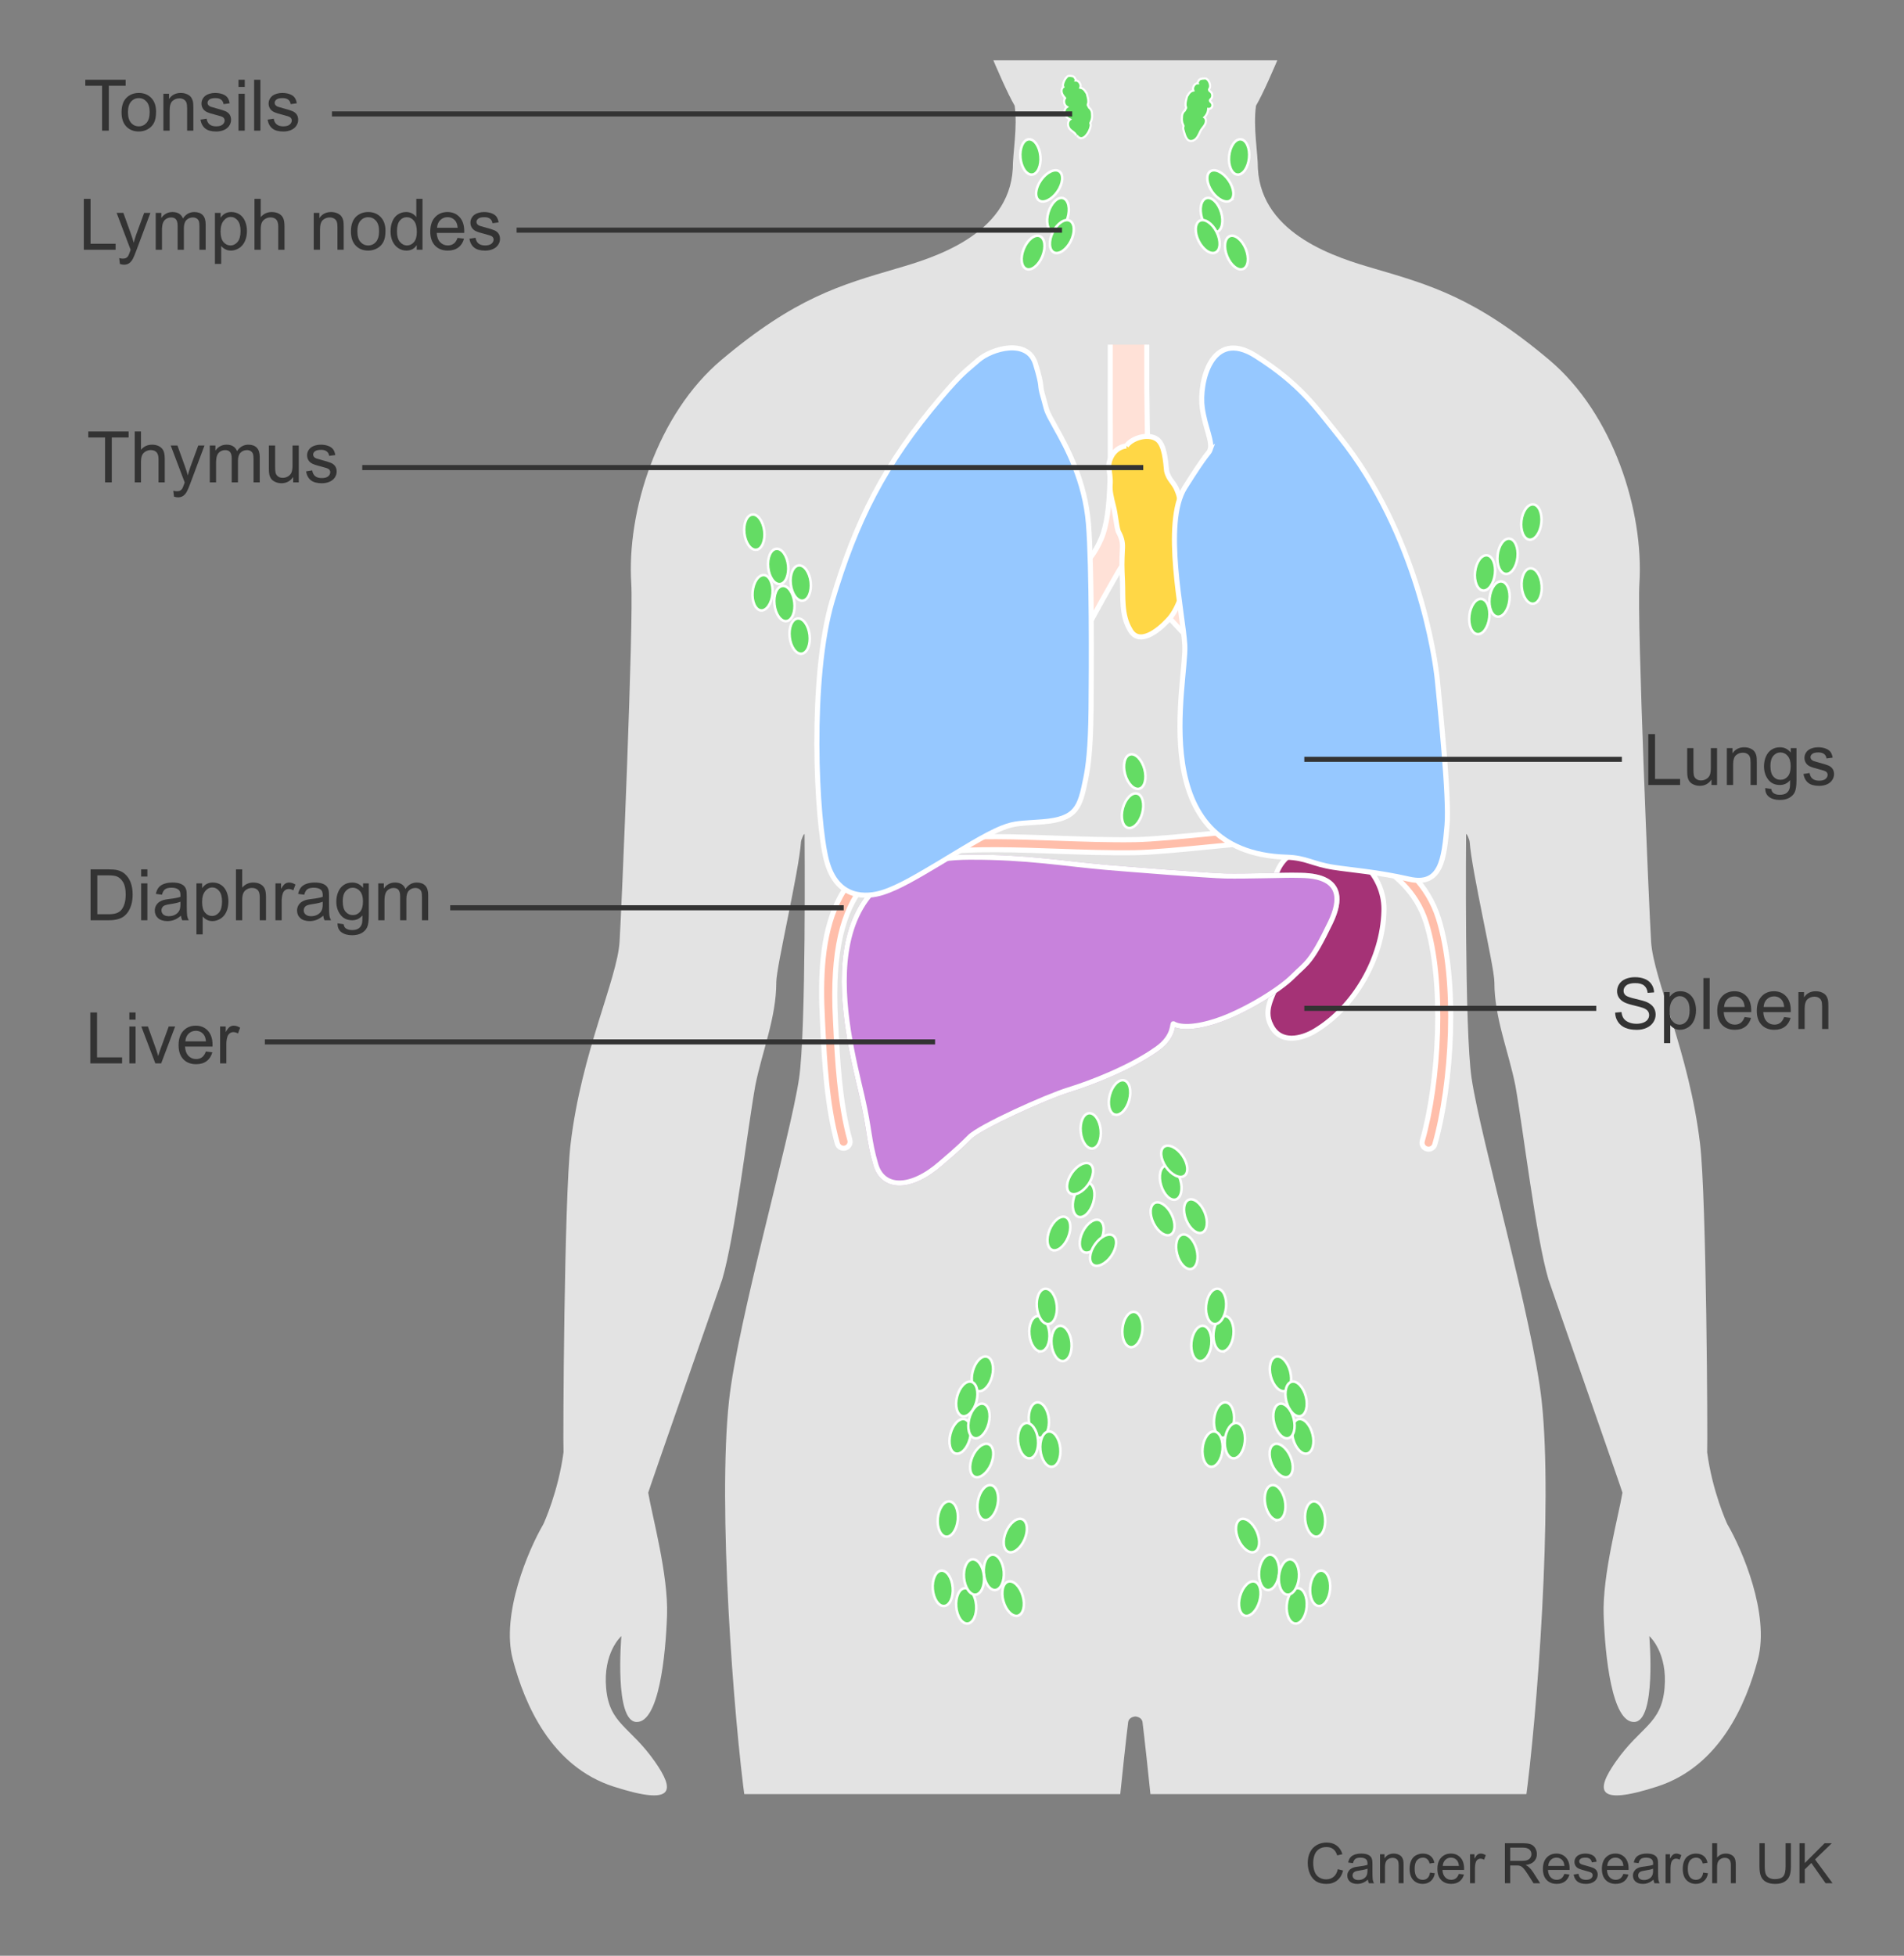 <?xml version="1.0" encoding="UTF-8"?><svg id="Layer_1" xmlns="http://www.w3.org/2000/svg" width="375" height="385" xmlns:xlink="http://www.w3.org/1999/xlink" viewBox="0 0 375 385"><rect x="0" y="0" width="375" height="385" fill="#808080" stroke="none"/><defs><clipPath id="clippath"><polygon points="82.167 365.001 133.968 353.185 307.613 353.185 331.167 356.001 352.167 331.001 337.552 216.322 337.552 11.882 113.438 11.882 109.167 216.001 82.167 365.001" fill="none" stroke-width="0"/></clipPath></defs><g clip-path="url(#clippath)"><path d="m340.235,300.101c-.142-.243-2.998-6.571-4.006-14.223.126-2.089-.132-50.071-1.391-60.677-2.145-18.073-9.186-32.427-9.647-39.814-.421-6.727-2.78-63.057-2.305-70.508.903-14.228-5.137-33.411-17.77-44.04-14.549-12.24-23.411-14.731-34.62-18.016-6.743-1.976-22.021-6.435-22.748-19.617,0-3.139-.963-8.125-.375-12.392,2.752-4.734,7.9-18.068,8.375-19.036.432-.779,2.84-.898,4.219-3.197,1.244-2.073,1.61-3.895,2.016-4.936,2.876-7.376,2.815-12.513,2.702-16.814-.165-6.29-4.166-5.062-5.681-4.911.346-5.689.113-11.763-.919-17.468,0,0-5.516-29.419-34.476-28.96h0c-28.959,0-34.476,28.96-34.476,28.96-1.032,5.705-1.265,11.778-.919,17.468-1.516-.151-5.516-1.379-5.681,4.911-.113,4.301-.174,9.438,2.702,16.814.406,1.042.773,2.863,2.016,4.936,1.379,2.298,3.787,2.417,4.219,3.197.475.968,5.623,14.302,8.375,19.036.588,4.267-.375,9.254-.375,12.392-.727,13.181-16.006,17.641-22.748,19.617-11.209,3.285-20.071,5.775-34.62,18.016-12.634,10.629-18.673,29.812-17.771,44.04.475,7.451-1.884,63.781-2.304,70.508-.462,7.387-7.502,21.741-9.647,39.814-1.259,10.606-1.517,58.588-1.391,60.677-1.008,7.652-3.865,13.981-4.006,14.223-2.872,4.925-8.342,17.62-5.992,26.55s7.591,21.086,19.845,25.044c12.254,3.958,12.029.654,8.174-4.869-4.908-7.031-8.985-7.378-9.627-14.479-.629-6.952,2.852-10.141,2.998-10.272.003-.002.005-.002.004.001-.029.346-1.41,16.76,2.963,16.909,4.42.151,5.756-13.077,6.027-21.032.272-7.955-2.972-19.66-3.706-24.11-.024-.147,14.206-40.803,14.577-41.982,2.484-8.391,4.941-29.353,6.523-38.215,1.358-6.757,4.124-13.292,4.124-20.287,0-3.031,4.453-21.733,4.868-27.649.03-.427.653-1.866.7-1.44,0,0,.345,38.51-1.089,48.06-1.795,11.952-12.061,47.572-13.79,63.435-2.254,20.685.919,62.516,3.218,79.064,4.164,29.98,8.29,55.536,10.778,67.897,1.128,5.129,4.895,31.852,4.895,31.852.676,3.734.965,12.902,1.645,16.635,2.261,11.427.94,29.98-.076,41.701-.223,2.554-.51,14.693-.341,18.371,0,0,1.99,31.778,6.861,53.383.718,3.185,5.501,48.968,5.652,54.438.203,5.287-2.36,10.361-1.542,15.643.405,2.938-1.612,9.648-1.612,9.648-.012.011-5.538,5.579-8.599,8.945,0,0-.001.001-.002.002-3.032,3.977-3.13,6.809-.883,7.865.006.003,1.293.862,2.587,0,.409,0,1.314.431,1.724.431.038.008.071.012.108.019h1.698c.52-.159.736-.45,1.212-.45.599,0,1.258.223,1.946.45h4.883c.024-.007.044-.012.069-.019.038-.011,1.631-.495,1.725-.431.265.181.565.33.891.45h5.526c.839-.221,1.607-.523,2.204-.881.135-.081,1.927.491,4.084.881h5.772c.019-.007.039-.012.058-.019,1.216-.419,3.88.431,6.035-2.155,1.293-1.293,1.74-4.66,1.539-6.349-.207-1.481-1.024-2.746-1.024-4.23,0-1.69-1.096-3.249-.893-4.941,0-4.311-.332-4.297-.862-7.328-.323-1.849.993-1.303.431-8.191-.21-2.575-.858-5.447-1.743-8.159-.583-1.788-.919-7.61-.919-10.573,0,0,7.08-46.28,7.314-49.598,0,0,1.13-11.658,1.13-12.357,1.177-25.065-.187-45.81-2.223-52.574-1.689-8.459.175-20.131,1.081-27.359.904-6.761,1.622-16.206,2.075-23.203,0,0,2.08-12.351,3.465-20.661,1.387-8.322.916-12.235,2.316-20.775,2.206-13.468,1.83-10.081,2.28-23.608.228-5.832.49-17.715.49-23.545,0-3.899,3.011-32.064,3.647-37.06.117-.665.741-1.022,1.408-1.079.667.057,1.292.413,1.408,1.079.636,4.997,3.647,33.161,3.647,37.06,0,5.83.262,17.713.49,23.545.45,13.527.074,10.14,2.28,23.608,1.4,8.539.929,12.453,2.316,20.775,1.385,8.31,3.465,20.661,3.465,20.661.453,6.997,1.171,16.442,2.075,23.203.906,7.228,2.77,18.9,1.081,27.359-2.035,6.764-3.399,27.509-2.222,52.574,0,.699,1.13,12.357,1.13,12.357.233,3.318,7.314,49.598,7.314,49.598,0,2.962-.337,8.785-.919,10.573-.884,2.712-1.533,5.584-1.743,8.159-.562,6.888.754,6.342.431,8.191-.53,3.031-.862,3.018-.862,7.328.203,1.692-.893,3.251-.893,4.941,0,1.483-.818,2.749-1.024,4.23-.201,1.688.246,5.055,1.539,6.349,2.155,2.586,4.819,1.736,6.035,2.155.019.007.039.012.058.019h5.772c2.157-.39,3.949-.962,4.084-.881.597.358,1.365.659,2.204.881h5.526c.326-.12.626-.269.891-.45.093-.064,1.686.42,1.724.431.024.007.045.012.069.019h4.883c.688-.227,1.347-.45,1.946-.45.476,0,.692.291,1.212.45h1.698c.037-.007.07-.011.108-.019.41,0,1.315-.431,1.724-.431,1.293.862,2.58.003,2.586,0,2.247-1.055,2.149-3.888-.883-7.865,0,0-.001-.001-.002-.002-3.061-3.366-8.587-8.934-8.599-8.945,0,0-2.017-6.71-1.612-9.648.819-5.282-1.745-10.357-1.542-15.643.151-5.469,4.934-51.253,5.652-54.438,4.87-21.605,6.861-53.383,6.861-53.383.169-3.678-.118-15.816-.341-18.371-1.017-11.721-2.337-30.274-.076-41.701.68-3.733.968-12.9,1.645-16.635,0,0,3.767-26.723,4.895-31.852,2.488-12.361,6.614-37.917,10.778-67.897,2.298-16.548,5.472-58.379,3.218-79.064-1.729-15.863-11.995-51.484-13.79-63.435-1.434-9.549-1.089-48.06-1.089-48.06.047-.426.67,1.013.7,1.44.415,5.915,4.868,24.618,4.868,27.649,0,6.995,2.766,13.531,4.124,20.287,1.582,8.863,4.04,29.825,6.523,38.215.372,1.179,14.602,41.835,14.577,41.982-.733,4.45-3.977,16.155-3.705,24.11.271,7.955,1.608,21.183,6.028,21.032,4.373-.149,2.992-16.563,2.963-16.909,0-.003.002-.004.004-.001.146.131,3.627,3.319,2.998,10.272-.643,7.101-4.72,7.448-9.627,14.479-3.855,5.523-4.08,8.827,8.174,4.869,12.254-3.958,17.495-16.115,19.845-25.044,2.35-8.929-3.119-21.625-5.992-26.55Z" fill="#e3e3e3" stroke-width="0"/></g><path d="m251.648,163.018c-2.92.074-7.877.561-13.127,1.078-5.682.56-11.56,1.138-14.983,1.193-4.98.082-10.23-.105-15.309-.285-7.912-.282-16.097-.572-23.36.156-21.721,2.176-23.759,19.201-22.889,35.569l.089,1.784c.292,5.956.731,14.956,2.843,22.588.189.682.895,1.083,1.579.894.683-.189,1.083-.895.894-1.579-2.035-7.356-2.466-16.186-2.752-22.028l-.09-1.796c-1.433-26.94,9.045-31.723,20.581-32.879,7.091-.71,15.185-.423,23.014-.144,5.111.181,10.395.369,15.441.286,3.528-.057,9.458-.641,15.193-1.205,5.201-.512,10.113-.996,12.958-1.067,11.464-.467,25.451,4.317,29.115,15.921,3.767,11.93,2.558,31.651-.723,43.082-.195.681.199,1.392.879,1.587.682.195,1.392-.198,1.587-.879,3.385-11.788,4.616-32.178.705-44.563-4.072-12.89-19.258-18.217-31.646-17.713Z" fill="#ffbeaa" stroke="#fff"/><path d="m218.672,67.851v7.242c-.08,16.115.515,25.691-1.808,31.02-1.816,4.166-4.184,6.294-7.104,6.78-.734.122-2.329-.392-3.139-1.012-2.534-1.94-3.701-5.035-4.11-6.344-.493-1.59-2.637.358-2.637.358,0,0,1.682,4.01,2.234,5.852.553,1.844-1.896,1.308-3.321.131-1.427-1.179-2.578-3.118-2.782-3.295-.2-.179-1.936,1.081-1.936,1.081,0,0,1.624,2.82,2.391,3.308.769.488,1.023.822,1.023.822,0,0-1.761.451-2.695.521-.932.07-2.9.856-2.9.856l.012,2.343s.294.558,3.057-.392c2.762-.952,5.308-1.498,7.37-.95,2.065.548,4.601,1.024,5.543,2.346.941,1.32.964,3.178.002,5.781-.944,2.555-1.35,4.614-2.935,5.898-1.587,1.285-4.755,1.878-6.282,1.345-1.527-.537-1.52,2.319-1.52,2.319,0,0,3.933,2.306,7.159-.108,3.228-2.414-1.699,2.001-3.062,3.319-1.362,1.321-3.888,3.411-5.503,3.568-1.288.126-2.503.097-3.784-.106-.281-.047-.675-.344-.897.57-.222.916-.01,1.152-.003,1.591.007.441.722.774,1.644.772.921.002,1.704-.092,1.424.226-.282.323-.64.631-1.596.845-.954.215-1.727.236-1.626,1.06.099.821.232.996.393,1.38.364.861.962.226,1.856-.071.892-.297,3.256-1.164,4.045-1.77.789-.608,1.95-1.156,2.675-1.844.725-.689-.454.44-1.131,1.793-.677,1.358-.877,2.132-1.236,2.951-.363.819-.573,1.664.159,2.367.735.703,1.444.596,1.731.713.289.12.623-.047.885-.737.264-.689,1.764-4.803,2.423-6.054.658-1.247.951-3.324,1.472-3.935.521-.615.356-.311.346.713-.008,1.024-.09,2.033-.227,2.891-.137.855-.04.723.376,1.01.414.286,2.012.394,2.7-.082.692-.475.921-1.903.981-2.772.062-.866.337-5.507,1.823-8.562,1.484-3.056,2.384-6.677,3.761-9.532,1.377-2.854,5.219-9.542,6.449-11.674,1.819-3.153,3.071-1.916,3.958-.016,3.336,7.155,6.237,9.469,9.972,13.554,3.732,4.082,7.246,5.351,9.247,8.246,2.003,2.898,2.299,3.27,1.679,4.158-.618.889-.762,1.149-1.29,1.683-.528.539-.697.564-.247,1.282.169.265.61.677,1.108.881.496.199,1.118-.09,1.372-.474.508-.764.78-1.215.834-1.428.053-.209.339,1.428.867,3.352.526,1.926-.13,4.814-.859,5.822-.727,1.011,1.703,1.926,1.703,1.926,0,0,.58-.895,1.171-3.059.59-2.16.384.027.503,1.099.119,1.075-.047,1.107-.114,1.987-.069.876.174,1.16.905,1.047.73-.11,1.268.25,1.298-.788.027-1.036.058-4.533-.297-5.593-.358-1.061-.246-1.181.179-.699.424.48,1.333,1.832,1.761,2.61.429.782,2.061-1.337,2.061-1.337,0,0-.728-1.751-1.65-2.733-.924-.981-3.604-6.437-4.401-7.608-.799-1.174-2.805-4.667-3.341-5.626-.54-.956.989-.494,2.346,0,1.363.497,2.042.596,2.691,1.732.65,1.134,1.515,4.19,1.708,5.283.192,1.089,2.698.164,2.698.164,0,0-.195-1.69-.406-3.011-.212-1.322-.18-2.06-.382-2.186-.204-.124,1.639-.091,2.516.567,1.447,1.088,1.746.518,2.032-.6.287-1.121.469-1.225.321-1.561-.15-.335.386-.672-1.519-.797-1.019-.064-3.869-.799-4.556-1.793-.685-.994.827-2.624,1.925-3.239,1.094-.615,2.708-.8,3.646-.486s1.647.83,1.647.83l.917-2.369s-1.738-.787-2.885-1.043c-1.149-.255-1.482-.788-.934-1.094.548-.308.842-.234,1.736-.974.894-.743,1.276-1.017,1.402-1.509.125-.489.287-.821-.429-1.078-.717-.259-.996-.702-1.726.008-.728.708-.287.252-.728.708-.358.372-.675.499-.496-.202.177-.7.102-1.314-.104-1.741-.205-.426-.426-.594-.969-.536-.266.028-1.233.272-1.233.272-.468.142-.678.2-.508.916.17.713.174,1.311.095,1.926-.077.614-.481,1.591-1.158,2.089-.677.5-1.749,1.644-2.299,1.95-.547.306-1.534.802-1.908,1.043-.376.239-2.479,1.119-2.974,1.218-.494.098-1.465.073-2.082.029-.613-.047-3.861-1.285-4.868-2.249-2.391-2.286-12.554-10.714-14.047-24.593-.085-.794-.296-12.894-.391-22.107v-8.388" fill="#ffe1d7" stroke="#fff"/><path d="m260.812,166.617c-6.534,0-9.931,2.874-10.193,9.67,0,1.306,0,2.613.523,3.659.262.784,1.306,1.83,1.306,2.613.262.784-.521,1.569-.521,2.352-.264,2.875,1.044,4.966,0,7.58-.785,3.138-3.4,6.013-1.57,9.408,1.831,3.658,6.013,2.614,8.626,1.047,7.841-4.706,13.329-14.376,13.59-23.524.262-6.272-4.705-12.022-10.977-12.544l-.783-.261Z" fill="#a53276" stroke="#fff"/><path d="m221.838,87.788c-2.107.22-3.432,2.176-3.471,4.073.097.936.397,2.369.285,3.564-.112,1.195.234,2.611.64,4.226.381,1.38.573,3.753.929,4.899.591,1.121.913,2.012.855,3.278-.143,3.138-.143,3.422,0,6.559.14,3.056-.261,6.641,1.462,9.538,1.773,3.365,5.694.114,7.395-1.719,1.073-1.059,1.863-2.562,2.417-4.041.371-.985.742-1.971.643-2.906-.097-.937.845-2.451.771-3.154-.17-1.639-.422-2.563-.383-4.46-.171-1.639-.787-2.995-.934-4.399-.244-2.341.409-4.269-.536-6.537-.665-1.824-1.709-2.143-2.139-3.992-.195-1.873-.394-5.244-1.92-6.267-1.786-1.234-4.99-.188-6.015,1.339" fill="#ffd746" stroke="#fff"/><path d="m238.324,88.602c.573-1.619-.957-4.321-1.532-8.284-.697-4.819,1.721-15.849,10.522-10.264,8.801,5.581,11.762,10.015,16.45,15.846,15.496,19.273,18.932,43.926,19.322,47.91.51,5.216,2.394,23.201,1.915,28.634-.583,6.638-1.149,12.067-7.461,10.625-6.314-1.44-11.479-1.8-14.921-2.341-4.15-.65-5.338-1.86-9.182-1.98-28.41-.874-19.664-34.482-20.088-41.782-.352-6.101-4.4-23.957,0-30.98,4.402-7.023,4.756-6.767,4.977-7.385Z" fill="#96c8ff" stroke="#fff"/><path d="m191.084,168.74c11.225-.032,18.444,1.286,26.806,2.009,3.784.327,20.316,1.638,23.426,1.694,4.289.081,12.348-.198,14.037-.133,1.681.067,11.411-.545,6.683,9.283-3.909,8.124-4.658,7.86-7.383,10.598-2.722,2.735-9.386,6.709-14.218,8.46-6.364,2.306-8.94,1.189-9.289.894-.354-.295.329,2.355-3.228,4.893-5.233,3.732-13.018,6.741-17.44,8.101-4.401,1.349-17.445,7.227-19.487,9.292-2.509,2.529-4.892,4.461-5.687,5.161-5.951,5.222-11.418,5.091-12.829.222-1.428-4.908-1.134-6.617-2.681-13.346-3.001-13.016-12.456-47.038,21.29-47.13Z" fill="#c882dc" stroke="#ba92c2"/><path d="m191.084,168.74c11.225-.032,18.444,1.286,26.806,2.009,3.784.327,20.316,1.638,23.426,1.694,4.289.081,12.348-.198,14.037-.133,1.681.067,11.411-.545,6.683,9.283-3.909,8.124-4.658,7.86-7.383,10.598-2.722,2.735-9.386,6.709-14.218,8.46-6.364,2.306-8.94,1.189-9.289.894-.354-.295.329,2.355-3.228,4.893-5.233,3.732-13.018,6.741-17.44,8.101-4.401,1.349-17.445,7.227-19.487,9.292-2.509,2.529-4.892,4.461-5.687,5.161-5.951,5.222-11.418,5.091-12.829.222-1.428-4.908-1.134-6.617-2.681-13.346-3.001-13.016-12.456-47.038,21.29-47.13Z" fill="none" stroke-width="0"/><path d="m274.559,132.587c5.009,0,2.733,5.984-.454,6.906-4.78,1.61-4.78-5.294-.911-6.446" fill="none" stroke-width="0"/><path d="m232.454,137.881c5.005,8.977,18.206,11.971,27.313,13.812,7.054,1.612,15.021,2.762,22.075.69" fill="none" stroke-width="0"/><path d="m192.609,273.827c1.053.273,2.302-1.008,2.79-2.877.488-1.865.03-3.595-1.024-3.878-1.053-.275-2.304,1.013-2.792,2.878-.484,1.863-.028,3.602,1.026,3.876Z" fill="#64dc64" stroke="#fff" stroke-width=".5"/><path d="m189.535,278.764c1.052.269,2.302-1.018,2.79-2.881.488-1.867.03-3.6-1.022-3.876-1.057-.279-2.307,1.015-2.797,2.878-.485,1.862-.029,3.598,1.029,3.879Z" fill="#64dc64" stroke="#fff" stroke-width=".5"/><path d="m188.217,286.134c1.052.272,2.302-1.013,2.79-2.877.488-1.866.03-3.6-1.022-3.877-1.059-.274-2.304,1.011-2.793,2.878-.485,1.86-.028,3.601,1.026,3.876Z" fill="#64dc64" stroke="#fff" stroke-width=".5"/><path d="m191.926,283.102c1.052.276,2.304-1.012,2.79-2.872.491-1.867.033-3.6-1.024-3.878-1.053-.276-2.302,1.01-2.792,2.879-.483,1.86-.028,3.6,1.026,3.872Z" fill="#64dc64" stroke="#fff" stroke-width=".5"/><path d="m205.054,266.019c1.083-.104,1.808-1.741,1.622-3.664-.195-1.914-1.224-3.386-2.305-3.281-1.089.111-1.813,1.754-1.622,3.669.192,1.922,1.22,3.383,2.306,3.275Z" fill="#64dc64" stroke="#fff" stroke-width=".5"/><path d="m204.951,283.01c1.079-.106,1.809-1.748,1.622-3.668-.191-1.919-1.225-3.385-2.307-3.279-1.087.11-1.809,1.754-1.617,3.668.191,1.925,1.216,3.384,2.302,3.279Z" fill="#64dc64" stroke="#fff" stroke-width=".5"/><path d="m202.82,287.081c1.081-.109,1.809-1.751,1.621-3.672-.192-1.912-1.228-3.382-2.312-3.276-1.079.11-1.808,1.754-1.617,3.67.19,1.92,1.225,3.383,2.309,3.279Z" fill="#64dc64" stroke="#fff" stroke-width=".5"/><path d="m207.213,288.742c1.084-.108,1.813-1.753,1.622-3.671-.19-1.92-1.223-3.385-2.307-3.282-1.084.11-1.813,1.754-1.621,3.669.189,1.925,1.225,3.387,2.306,3.284Z" fill="#64dc64" stroke="#fff" stroke-width=".5"/><path d="m206.516,260.645c1.086-.107,1.808-1.751,1.619-3.666-.187-1.92-1.221-3.385-2.311-3.283-1.081.111-1.803,1.75-1.612,3.671.187,1.916,1.221,3.386,2.304,3.278Z" fill="#64dc64" stroke="#fff" stroke-width=".5"/><path d="m209.413,267.941c1.083-.11,1.808-1.748,1.621-3.669-.192-1.915-1.23-3.386-2.309-3.274-1.091.105-1.809,1.748-1.617,3.665.191,1.919,1.221,3.387,2.306,3.278Z" fill="#64dc64" stroke="#fff" stroke-width=".5"/><path d="m222.688,265.196c1.083.107,2.117-1.358,2.309-3.278.187-1.916-.54-3.562-1.622-3.666-1.091-.11-2.117,1.36-2.302,3.278-.191,1.92.528,3.56,1.615,3.666Z" fill="#64dc64" stroke="#fff" stroke-width=".5"/><path d="m215.165,226.093c-1.093.1-2.12-1.36-2.311-3.28-.187-1.918.535-3.56,1.619-3.667,1.086-.11,2.122,1.36,2.309,3.275.19,1.918-.541,3.565-1.617,3.672Z" fill="#64dc64" stroke="#fff" stroke-width=".5"/><path d="m212.415,239.55c-1.041-.318-1.444-2.065-.877-3.914.561-1.838,1.861-3.084,2.899-2.765,1.044.314,1.433,2.065.875,3.911s-1.854,3.082-2.897,2.768Z" fill="#64dc64" stroke="#fff" stroke-width=".5"/><path d="m213.453,246.469c-.971-.481-1.062-2.275-.202-4.001.867-1.724,2.354-2.727,3.333-2.235.966.489,1.062,2.279.201,4.005-.867,1.722-2.357,2.723-3.331,2.232Z" fill="#64dc64" stroke="#fff" stroke-width=".5"/><path d="m210.733,234.887c-.899-.625-.724-2.411.382-3.993,1.105-1.575,2.723-2.351,3.615-1.727.894.625.715,2.411-.379,3.995-1.111,1.577-2.727,2.347-3.619,1.726Z" fill="#64dc64" stroke="#fff" stroke-width=".5"/><path d="m215.262,248.97c-.891-.623-.722-2.411.388-3.991,1.106-1.577,2.723-2.352,3.615-1.731.889.628.715,2.413-.384,3.995-1.106,1.581-2.728,2.346-3.619,1.727Z" fill="#64dc64" stroke="#fff" stroke-width=".5"/><path d="m207.219,246.056c-1.007-.413-1.226-2.197-.494-3.976.733-1.783,2.145-2.894,3.149-2.479,1.007.414,1.23,2.192.496,3.981-.735,1.781-2.149,2.892-3.151,2.474Z" fill="#64dc64" stroke="#fff" stroke-width=".5"/><path d="m231.583,236.129c1.041-.317,1.442-2.065.875-3.914-.56-1.838-1.859-3.084-2.897-2.765-1.046.314-1.435,2.065-.875,3.911.558,1.846,1.854,3.083,2.897,2.768Z" fill="#64dc64" stroke="#fff" stroke-width=".5"/><path d="m230.544,243.047c.971-.481,1.064-2.276.202-4.001-.865-1.724-2.354-2.727-3.331-2.235-.967.49-1.064,2.279-.202,4.005.869,1.722,2.357,2.723,3.331,2.232Z" fill="#64dc64" stroke="#fff" stroke-width=".5"/><path d="m233.266,231.466c.897-.625.722-2.411-.383-3.993-1.104-1.575-2.723-2.351-3.615-1.727-.894.625-.717,2.411.379,3.995,1.111,1.577,2.726,2.347,3.619,1.726Z" fill="#64dc64" stroke="#fff" stroke-width=".5"/><path d="m236.777,242.635c1.009-.413,1.226-2.197.496-3.976-.735-1.783-2.147-2.894-3.151-2.479-1.006.414-1.23,2.192-.495,3.981.734,1.781,2.147,2.892,3.149,2.474Z" fill="#64dc64" stroke="#fff" stroke-width=".5"/><path d="m203.293,34.373c-1.094.104-2.118-1.36-2.309-3.278-.189-1.919.533-3.562,1.617-3.668,1.084-.11,2.122,1.361,2.309,3.274.192,1.918-.541,3.565-1.617,3.672Z" fill="#64dc64" stroke="#fff" stroke-width=".5"/><path d="m207.368,45.689c-1.041-.316-1.442-2.066-.875-3.912.558-1.842,1.86-3.087,2.897-2.768,1.044.315,1.434,2.065.875,3.914-.556,1.844-1.855,3.08-2.897,2.766Z" fill="#64dc64" stroke="#fff" stroke-width=".5"/><path d="m207.57,49.691c-.972-.483-1.064-2.278-.202-4.002.865-1.723,2.352-2.727,3.33-2.237.969.49,1.064,2.28.202,4.006-.869,1.721-2.356,2.722-3.33,2.233Z" fill="#64dc64" stroke="#fff" stroke-width=".5"/><path d="m204.64,39.458c-.897-.625-.722-2.41.383-3.992,1.108-1.577,2.723-2.35,3.615-1.727.895.625.717,2.41-.379,3.992-1.109,1.579-2.727,2.349-3.619,1.727Z" fill="#64dc64" stroke="#fff" stroke-width=".5"/><path d="m202.144,52.945c-1.009-.413-1.228-2.195-.496-3.976.735-1.783,2.145-2.894,3.149-2.479,1.007.414,1.229,2.193.496,3.98-.735,1.782-2.147,2.891-3.149,2.476Z" fill="#64dc64" stroke="#fff" stroke-width=".5"/><path d="m243.699,34.373c1.094.104,2.118-1.36,2.309-3.278.189-1.919-.533-3.562-1.617-3.668-1.084-.11-2.122,1.361-2.309,3.274-.192,1.918.541,3.565,1.617,3.672Z" fill="#64dc64" stroke="#fff" stroke-width=".5"/><path d="m239.624,45.689c1.041-.316,1.442-2.066.875-3.912-.558-1.842-1.859-3.087-2.897-2.768-1.044.315-1.433,2.065-.875,3.914.556,1.844,1.854,3.08,2.897,2.766Z" fill="#64dc64" stroke="#fff" stroke-width=".5"/><path d="m239.422,49.691c.972-.483,1.064-2.278.202-4.002-.865-1.723-2.352-2.727-3.33-2.237-.969.49-1.064,2.28-.202,4.006.869,1.721,2.356,2.722,3.33,2.233Z" fill="#64dc64" stroke="#fff" stroke-width=".5"/><path d="m242.352,39.458c.897-.625.722-2.41-.382-3.992-1.108-1.577-2.723-2.35-3.615-1.727-.896.625-.717,2.41.379,3.992,1.109,1.579,2.727,2.349,3.619,1.727Z" fill="#64dc64" stroke="#fff" stroke-width=".5"/><path d="m244.849,52.945c1.009-.413,1.228-2.195.496-3.976-.735-1.783-2.145-2.894-3.149-2.479-1.007.414-1.23,2.193-.496,3.98.735,1.782,2.147,2.891,3.149,2.476Z" fill="#64dc64" stroke="#fff" stroke-width=".5"/><path d="m186.337,302.5c-1.086-.1-1.819-1.744-1.627-3.664.189-1.918,1.216-3.384,2.301-3.278,1.086.103,1.814,1.745,1.626,3.661-.189,1.921-1.218,3.389-2.299,3.28Z" fill="#64dc64" stroke="#fff" stroke-width=".5"/><path d="m219.576,219.416c-1.046-.284-1.49-2.026-.986-3.885.513-1.861,1.774-3.137,2.828-2.848,1.048.29,1.492,2.024.979,3.889-.504,1.855-1.771,3.133-2.822,2.845Z" fill="#64dc64" stroke="#fff" stroke-width=".5"/><path d="m222.142,162.96c-1.046-.284-1.49-2.026-.986-3.885.513-1.861,1.774-3.137,2.829-2.848,1.047.29,1.492,2.024.979,3.889-.505,1.855-1.771,3.133-2.822,2.844Z" fill="#64dc64" stroke="#fff" stroke-width=".5"/><path d="m191.953,290.705c-1.001-.435-1.181-2.222-.408-3.989.775-1.764,2.209-2.841,3.201-2.404,1.002.437,1.181,2.221.419,3.988-.78,1.767-2.219,2.839-3.213,2.405Z" fill="#64dc64" stroke="#fff" stroke-width=".5"/><path d="m198.573,305.48c-1.001-.441-1.184-2.22-.413-3.991.78-1.766,2.212-2.838,3.208-2.404,1.001.439,1.183,2.225.409,3.992-.775,1.767-2.209,2.837-3.204,2.403Z" fill="#64dc64" stroke="#fff" stroke-width=".5"/><path d="m193.881,299.218c-1.069-.207-1.632-1.91-1.265-3.803.371-1.894,1.539-3.259,2.6-3.047,1.073.205,1.637,1.907,1.272,3.805-.371,1.895-1.537,3.256-2.606,3.044Z" fill="#64dc64" stroke="#fff" stroke-width=".5"/><path d="m149.891,120.171c1.084.087,2.099-1.392,2.262-3.315.159-1.92-.588-3.55-1.667-3.645-1.099-.088-2.099,1.394-2.261,3.314-.168,1.921.583,3.555,1.667,3.645Z" fill="#64dc64" stroke="#fff" stroke-width=".5"/><path d="m158.104,118.243c1.084-.124,1.779-1.78,1.559-3.693-.226-1.918-1.28-3.368-2.364-3.239-1.083.127-1.781,1.778-1.553,3.696.22,1.914,1.279,3.361,2.358,3.236Z" fill="#64dc64" stroke="#fff" stroke-width=".5"/><path d="m157.893,128.688c1.083-.124,1.779-1.781,1.557-3.693-.224-1.919-1.28-3.368-2.364-3.239-1.083.127-1.779,1.778-1.55,3.696.217,1.913,1.276,3.361,2.357,3.236Z" fill="#64dc64" stroke="#fff" stroke-width=".5"/><path d="m154.896,122.272c1.088-.127,1.783-1.781,1.557-3.694-.22-1.915-1.276-3.369-2.361-3.236-1.079.124-1.779,1.776-1.551,3.694.212,1.912,1.276,3.364,2.354,3.236Z" fill="#64dc64" stroke="#fff" stroke-width=".5"/><path d="m148.97,108.229c1.086-.127,1.78-1.783,1.561-3.695-.229-1.916-1.281-3.366-2.365-3.24-1.08.13-1.78,1.78-1.56,3.696.229,1.915,1.284,3.362,2.364,3.24Z" fill="#64dc64" stroke="#fff" stroke-width=".5"/><path d="m153.63,114.981c1.08-.117,1.795-1.766,1.594-3.68-.207-1.917-1.247-3.376-2.336-3.262-1.081.115-1.796,1.763-1.59,3.675.204,1.921,1.249,3.381,2.332,3.267Z" fill="#64dc64" stroke="#fff" stroke-width=".5"/><path d="m301.965,118.846c-1.084.087-2.098-1.391-2.262-3.315-.159-1.919.588-3.549,1.667-3.645,1.099-.087,2.098,1.395,2.262,3.314.167,1.921-.583,3.556-1.667,3.645Z" fill="#64dc64" stroke="#fff" stroke-width=".5"/><path d="m292.072,116.247c-1.084-.125-1.779-1.781-1.56-3.694.227-1.917,1.281-3.367,2.366-3.238,1.083.127,1.781,1.778,1.552,3.696-.219,1.913-1.28,3.361-2.358,3.236Z" fill="#64dc64" stroke="#fff" stroke-width=".5"/><path d="m290.96,124.839c-1.083-.124-1.78-1.781-1.557-3.693.224-1.919,1.28-3.368,2.364-3.239,1.082.127,1.779,1.778,1.55,3.696-.219,1.913-1.276,3.361-2.357,3.237Z" fill="#64dc64" stroke="#fff" stroke-width=".5"/><path d="m294.938,121.389c-1.087-.127-1.784-1.781-1.557-3.693.219-1.916,1.276-3.37,2.361-3.236,1.079.124,1.779,1.776,1.55,3.693-.212,1.912-1.276,3.364-2.354,3.236Z" fill="#64dc64" stroke="#fff" stroke-width=".5"/><path d="m301.206,106.233c-1.086-.127-1.779-1.783-1.56-3.696.229-1.916,1.281-3.366,2.366-3.24,1.079.13,1.779,1.78,1.559,3.696-.229,1.915-1.283,3.363-2.364,3.24Z" fill="#64dc64" stroke="#fff" stroke-width=".5"/><path d="m296.547,112.984c-1.081-.116-1.796-1.766-1.594-3.679.206-1.918,1.246-3.377,2.336-3.263,1.081.116,1.796,1.763,1.589,3.676-.202,1.921-1.248,3.381-2.331,3.266Z" fill="#64dc64" stroke="#fff" stroke-width=".5"/><path d="m200.508,318.052c-1.046.302-2.334-.952-2.869-2.803-.53-1.855-.122-3.599.926-3.904,1.052-.302,2.329.955,2.865,2.806.536,1.848.12,3.598-.922,3.901Z" fill="#64dc64" stroke="#fff" stroke-width=".5"/><path d="m185.965,316.155c-1.083.087-2.092-1.399-2.25-3.315-.157-1.926.592-3.554,1.682-3.644,1.086-.085,2.095,1.4,2.247,3.319.162,1.921-.598,3.551-1.679,3.64Z" fill="#64dc64" stroke="#fff" stroke-width=".5"/><path d="m190.581,319.603c-1.084.092-2.098-1.396-2.249-3.318-.162-1.922.591-3.549,1.677-3.64,1.086-.087,2.095,1.398,2.25,3.317.159,1.925-.593,3.552-1.679,3.641Z" fill="#64dc64" stroke="#fff" stroke-width=".5"/><path d="m196.019,313.004c-1.084.093-2.095-1.399-2.252-3.317-.157-1.919.595-3.552,1.681-3.635,1.086-.093,2.093,1.392,2.254,3.315.152,1.922-.601,3.551-1.682,3.638Z" fill="#64dc64" stroke="#fff" stroke-width=".5"/><path d="m192.155,313.916c-1.084.096-2.11-1.379-2.289-3.298-.174-1.921.563-3.553,1.649-3.655,1.084-.099,2.105,1.379,2.284,3.292.174,1.922-.563,3.556-1.644,3.66Z" fill="#64dc64" stroke="#fff" stroke-width=".5"/><path d="m253.078,273.827c-1.052.273-2.302-1.008-2.79-2.877-.488-1.865-.03-3.595,1.024-3.878,1.054-.275,2.304,1.013,2.792,2.878.486,1.863.028,3.602-1.026,3.876Z" fill="#64dc64" stroke="#fff" stroke-width=".5"/><path d="m256.152,278.764c-1.051.269-2.302-1.018-2.79-2.881-.488-1.867-.03-3.6,1.023-3.876,1.058-.279,2.307,1.015,2.797,2.878.484,1.862.03,3.598-1.029,3.879Z" fill="#64dc64" stroke="#fff" stroke-width=".5"/><path d="m257.471,286.134c-1.052.272-2.301-1.013-2.79-2.877-.488-1.866-.028-3.6,1.023-3.877,1.059-.274,2.304,1.011,2.793,2.878.484,1.86.028,3.601-1.026,3.876Z" fill="#64dc64" stroke="#fff" stroke-width=".5"/><path d="m253.763,283.102c-1.054.276-2.305-1.012-2.792-2.872-.491-1.867-.032-3.6,1.024-3.878,1.054-.276,2.304,1.01,2.792,2.879.485,1.86.029,3.6-1.024,3.872Z" fill="#64dc64" stroke="#fff" stroke-width=".5"/><path d="m240.635,266.019c-1.084-.104-1.808-1.741-1.624-3.664.197-1.914,1.225-3.386,2.305-3.281,1.089.111,1.813,1.754,1.622,3.669-.191,1.922-1.22,3.383-2.304,3.275Z" fill="#64dc64" stroke="#fff" stroke-width=".5"/><path d="m240.737,283.01c-1.079-.106-1.809-1.748-1.622-3.668.192-1.919,1.225-3.385,2.307-3.279,1.089.11,1.811,1.754,1.619,3.668-.191,1.925-1.218,3.384-2.304,3.279Z" fill="#64dc64" stroke="#fff" stroke-width=".5"/><path d="m242.867,287.081c-1.081-.109-1.808-1.751-1.619-3.672.191-1.912,1.226-3.382,2.311-3.276,1.081.11,1.808,1.754,1.617,3.67-.19,1.92-1.225,3.383-2.309,3.279Z" fill="#64dc64" stroke="#fff" stroke-width=".5"/><path d="m238.475,288.742c-1.084-.108-1.813-1.753-1.622-3.671.191-1.92,1.223-3.385,2.309-3.282,1.083.11,1.811,1.754,1.619,3.669-.189,1.925-1.225,3.387-2.306,3.284Z" fill="#64dc64" stroke="#fff" stroke-width=".5"/><path d="m239.171,260.645c-1.086-.107-1.808-1.751-1.619-3.666.187-1.92,1.221-3.385,2.311-3.283,1.081.111,1.803,1.75,1.612,3.671-.187,1.916-1.22,3.386-2.304,3.278Z" fill="#64dc64" stroke="#fff" stroke-width=".5"/><path d="m236.275,267.941c-1.083-.11-1.808-1.748-1.621-3.669.192-1.915,1.23-3.386,2.309-3.274,1.093.105,1.809,1.748,1.617,3.665-.19,1.919-1.221,3.387-2.305,3.278Z" fill="#64dc64" stroke="#fff" stroke-width=".5"/><path d="m259.35,302.5c1.086-.1,1.819-1.744,1.629-3.664-.19-1.918-1.218-3.384-2.302-3.278-1.086.103-1.815,1.745-1.626,3.661.189,1.921,1.218,3.389,2.299,3.28Z" fill="#64dc64" stroke="#fff" stroke-width=".5"/><path d="m234.676,249.783c1.046-.284,1.492-2.026.986-3.885-.513-1.861-1.774-3.137-2.828-2.848-1.048.29-1.49,2.024-.979,3.889.504,1.855,1.771,3.133,2.822,2.844Z" fill="#64dc64" stroke="#fff" stroke-width=".5"/><path d="m224.411,155.261c1.046-.284,1.492-2.026.986-3.885-.513-1.861-1.774-3.137-2.829-2.848-1.048.29-1.49,2.024-.979,3.889.504,1.854,1.771,3.133,2.822,2.844Z" fill="#64dc64" stroke="#fff" stroke-width=".5"/><path d="m253.737,290.705c.999-.435,1.181-2.222.408-3.989-.777-1.764-2.21-2.841-3.203-2.404-1.002.437-1.181,2.221-.419,3.988.78,1.767,2.219,2.839,3.215,2.405Z" fill="#64dc64" stroke="#fff" stroke-width=".5"/><path d="m247.114,305.48c1.002-.441,1.185-2.22.414-3.991-.78-1.766-2.214-2.838-3.209-2.404-1.001.439-1.181,2.225-.409,3.992.775,1.767,2.21,2.837,3.204,2.403Z" fill="#64dc64" stroke="#fff" stroke-width=".5"/><path d="m251.807,299.218c1.069-.207,1.632-1.91,1.266-3.803-.372-1.894-1.54-3.259-2.601-3.047-1.073.205-1.637,1.907-1.271,3.805.371,1.895,1.537,3.256,2.606,3.044Z" fill="#64dc64" stroke="#fff" stroke-width=".5"/><path d="m245.179,318.052c1.046.302,2.334-.952,2.869-2.803.53-1.855.122-3.599-.926-3.904-1.051-.302-2.329.955-2.865,2.806-.535,1.848-.12,3.598.922,3.901Z" fill="#64dc64" stroke="#fff" stroke-width=".5"/><path d="m259.723,316.155c1.083.087,2.092-1.399,2.25-3.315.157-1.926-.591-3.554-1.682-3.644-1.086-.085-2.095,1.4-2.247,3.319-.16,1.921.598,3.551,1.679,3.64Z" fill="#64dc64" stroke="#fff" stroke-width=".5"/><path d="m255.107,319.603c1.086.092,2.098-1.396,2.25-3.318.16-1.922-.592-3.549-1.679-3.64-1.084-.087-2.095,1.398-2.251,3.317-.159,1.925.593,3.552,1.679,3.641Z" fill="#64dc64" stroke="#fff" stroke-width=".5"/><path d="m249.669,313.004c1.084.093,2.097-1.399,2.252-3.317.157-1.919-.595-3.552-1.681-3.635-1.086-.093-2.093,1.392-2.254,3.315-.152,1.922.601,3.551,1.682,3.638Z" fill="#64dc64" stroke="#fff" stroke-width=".5"/><path d="m253.533,313.916c1.084.096,2.11-1.379,2.289-3.298.174-1.921-.563-3.553-1.649-3.655-1.084-.099-2.105,1.379-2.284,3.292-.174,1.922.563,3.556,1.644,3.66Z" fill="#64dc64" stroke="#fff" stroke-width=".5"/><path d="m263.485,367.962l1.042.263c-.219.856-.611,1.509-1.179,1.958s-1.262.674-2.082.674c-.848,0-1.538-.173-2.07-.518-.531-.346-.937-.847-1.214-1.502s-.416-1.358-.416-2.11c0-.82.156-1.535.47-2.146.313-.611.76-1.074,1.338-1.392.578-.316,1.215-.476,1.909-.476.788,0,1.45.201,1.987.602.537.401.911.965,1.123,1.692l-1.026.241c-.183-.572-.447-.99-.795-1.251-.348-.262-.784-.393-1.311-.393-.605,0-1.111.146-1.518.436s-.691.68-.856,1.168c-.165.489-.247.993-.247,1.512,0,.67.098,1.255.293,1.754.195.5.498.873.91,1.12s.857.37,1.337.37c.584,0,1.078-.168,1.482-.505.405-.336.679-.836.822-1.498Z" fill="#333" stroke-width="0"/><path d="m269.409,370.019c-.358.305-.703.52-1.034.645-.331.126-.687.188-1.065.188-.627,0-1.108-.153-1.445-.459-.337-.307-.505-.698-.505-1.174,0-.279.063-.534.19-.766.127-.23.294-.416.5-.556s.438-.245.695-.317c.189-.05.477-.099.859-.145.78-.094,1.355-.204,1.725-.333.003-.133.005-.217.005-.253,0-.394-.091-.671-.274-.832-.246-.219-.613-.328-1.101-.328-.455,0-.79.08-1.007.239s-.377.441-.48.846l-.945-.129c.086-.404.227-.731.424-.979.197-.249.481-.44.854-.575.373-.134.805-.201,1.295-.201.487,0,.883.057,1.188.172.304.114.527.259.671.433.144.173.243.393.301.657.032.165.048.462.048.892v1.289c0,.899.021,1.468.062,1.706.041.237.122.466.244.685h-1.01c-.101-.201-.165-.436-.193-.704Zm-.08-2.159c-.352.144-.878.266-1.58.365-.396.058-.678.122-.843.193-.165.072-.292.177-.382.314-.089.138-.134.291-.134.459,0,.258.098.473.293.645s.48.258.856.258c.372,0,.703-.081.994-.244.289-.163.503-.386.639-.669.104-.218.156-.54.156-.967v-.354Z" fill="#333" stroke-width="0"/><path d="m271.805,370.723v-5.704h.871v.811c.418-.626,1.023-.939,1.814-.939.344,0,.66.062.948.186.288.123.504.285.647.485.144.201.243.438.301.715.036.179.054.492.054.939v3.508h-.967v-3.47c0-.395-.038-.688-.112-.884-.076-.195-.209-.351-.4-.467-.191-.117-.416-.175-.674-.175-.412,0-.768.131-1.066.392-.299.262-.449.758-.449,1.488v3.115h-.967Z" fill="#333" stroke-width="0"/><path d="m281.645,368.633l.951.124c-.104.655-.37,1.168-.798,1.539-.428.37-.954.556-1.577.556-.78,0-1.407-.255-1.882-.766-.475-.51-.712-1.241-.712-2.194,0-.615.102-1.154.307-1.616.203-.462.515-.809.932-1.039.417-.231.871-.347,1.361-.347.619,0,1.126.156,1.52.47.395.313.646.758.758,1.335l-.939.145c-.09-.383-.248-.671-.476-.864s-.503-.29-.825-.29c-.486,0-.882.175-1.187.523-.305.35-.456.901-.456,1.657,0,.766.146,1.323.439,1.67.294.348.678.521,1.15.521.379,0,.696-.116.95-.35.254-.232.415-.591.483-1.074Z" fill="#333" stroke-width="0"/><path d="m287.328,368.886l.999.123c-.157.584-.449,1.037-.875,1.359-.427.322-.971.483-1.633.483-.835,0-1.496-.257-1.985-.771-.488-.515-.733-1.235-.733-2.162,0-.96.248-1.705.742-2.234.494-.53,1.135-.795,1.922-.795.764,0,1.387.26,1.869.778.484.52.726,1.25.726,2.191,0,.058-.002.144-.005.258h-4.254c.035.627.213,1.106.531,1.439s.716.5,1.192.5c.354,0,.657-.094.907-.279.251-.187.45-.483.597-.892Zm-3.175-1.563h3.186c-.043-.479-.165-.84-.365-1.079-.308-.373-.707-.559-1.197-.559-.444,0-.817.148-1.12.445-.303.298-.47.695-.503,1.192Z" fill="#333" stroke-width="0"/><path d="m289.53,370.723v-5.704h.869v.864c.223-.404.428-.671.615-.8.188-.129.395-.193.621-.193.325,0,.656.104.993.312l-.333.896c-.236-.14-.473-.209-.709-.209-.211,0-.401.063-.569.19s-.288.304-.36.529c-.107.344-.16.72-.16,1.128v2.986h-.967Z" fill="#333" stroke-width="0"/><path d="m296.399,370.723v-7.874h3.49c.702,0,1.236.07,1.602.212s.656.392.875.749c.219.358.328.754.328,1.188,0,.559-.182,1.029-.543,1.412-.361.384-.92.627-1.676.73.275.133.485.264.629.393.304.279.592.628.864,1.047l1.37,2.144h-1.311l-1.043-1.639c-.304-.473-.555-.834-.752-1.085-.196-.25-.373-.426-.528-.526-.156-.1-.314-.17-.476-.209-.118-.025-.312-.038-.58-.038h-1.209v3.497h-1.041Zm1.041-4.399h2.24c.477,0,.849-.049,1.117-.147s.473-.256.612-.473.21-.452.21-.706c0-.373-.136-.679-.406-.919-.271-.239-.697-.359-1.281-.359h-2.492v2.604Z" fill="#333" stroke-width="0"/><path d="m308.108,368.886l.999.123c-.157.584-.449,1.037-.875,1.359-.427.322-.971.483-1.633.483-.835,0-1.496-.257-1.985-.771-.488-.515-.733-1.235-.733-2.162,0-.96.248-1.705.742-2.234.494-.53,1.135-.795,1.922-.795.764,0,1.387.26,1.869.778.484.52.726,1.25.726,2.191,0,.058-.002.144-.005.258h-4.254c.035.627.213,1.106.531,1.439s.716.5,1.192.5c.354,0,.657-.094.907-.279.251-.187.45-.483.597-.892Zm-3.175-1.563h3.186c-.043-.479-.165-.84-.365-1.079-.308-.373-.707-.559-1.197-.559-.444,0-.817.148-1.12.445-.303.298-.47.695-.503,1.192Z" fill="#333" stroke-width="0"/><path d="m309.934,369.02l.957-.15c.053.384.203.677.448.881s.588.307,1.028.307c.444,0,.773-.091.988-.271s.322-.393.322-.637c0-.218-.095-.39-.285-.516-.132-.086-.461-.195-.988-.327-.709-.18-1.2-.334-1.474-.465-.274-.131-.481-.312-.623-.542-.142-.231-.212-.486-.212-.766,0-.255.058-.49.174-.706.116-.217.275-.397.476-.54.15-.111.355-.205.615-.282s.538-.115.835-.115c.447,0,.841.064,1.179.193.339.129.589.304.749.523.162.221.272.515.334.884l-.945.129c-.043-.294-.168-.523-.374-.688-.206-.165-.497-.247-.872-.247-.444,0-.762.073-.951.22-.189.147-.285.319-.285.516,0,.126.04.238.119.339.078.104.202.189.37.258.097.035.382.118.854.247.684.183,1.16.332,1.431.448s.482.285.637.508c.154.222.231.497.231.827,0,.322-.095.626-.282.91-.188.285-.46.505-.813.661-.355.155-.756.233-1.203.233-.742,0-1.307-.154-1.695-.462-.389-.309-.637-.765-.744-1.37Z" fill="#333" stroke-width="0"/><path d="m319.726,368.886l.999.123c-.157.584-.449,1.037-.875,1.359-.427.322-.971.483-1.633.483-.835,0-1.496-.257-1.985-.771-.488-.515-.733-1.235-.733-2.162,0-.96.248-1.705.742-2.234.494-.53,1.135-.795,1.922-.795.764,0,1.387.26,1.869.778.484.52.726,1.25.726,2.191,0,.058-.002.144-.005.258h-4.254c.035.627.213,1.106.531,1.439s.716.5,1.192.5c.354,0,.657-.094.907-.279.251-.187.45-.483.597-.892Zm-3.175-1.563h3.186c-.043-.479-.165-.84-.365-1.079-.308-.373-.707-.559-1.197-.559-.444,0-.817.148-1.12.445-.303.298-.47.695-.503,1.192Z" fill="#333" stroke-width="0"/><path d="m325.661,370.019c-.358.305-.703.52-1.034.645-.331.126-.687.188-1.065.188-.627,0-1.108-.153-1.445-.459-.337-.307-.505-.698-.505-1.174,0-.279.063-.534.19-.766.127-.23.294-.416.5-.556s.438-.245.695-.317c.189-.05.477-.099.859-.145.78-.094,1.355-.204,1.725-.333.003-.133.005-.217.005-.253,0-.394-.091-.671-.274-.832-.246-.219-.613-.328-1.101-.328-.455,0-.79.08-1.007.239s-.377.441-.48.846l-.945-.129c.086-.404.227-.731.424-.979.197-.249.481-.44.854-.575.373-.134.805-.201,1.295-.201.487,0,.883.057,1.188.172.304.114.527.259.671.433.144.173.243.393.301.657.032.165.048.462.048.892v1.289c0,.899.021,1.468.062,1.706.041.237.122.466.244.685h-1.01c-.101-.201-.165-.436-.193-.704Zm-.08-2.159c-.352.144-.878.266-1.58.365-.396.058-.678.122-.843.193-.165.072-.292.177-.382.314-.089.138-.134.291-.134.459,0,.258.098.473.293.645s.48.258.856.258c.372,0,.703-.081.994-.244.289-.163.503-.386.639-.669.104-.218.156-.54.156-.967v-.354Z" fill="#333" stroke-width="0"/><path d="m328.046,370.723v-5.704h.869v.864c.223-.404.428-.671.615-.8.188-.129.395-.193.621-.193.325,0,.656.104.993.312l-.333.896c-.236-.14-.473-.209-.709-.209-.211,0-.401.063-.569.19s-.288.304-.36.529c-.107.344-.16.72-.16,1.128v2.986h-.967Z" fill="#333" stroke-width="0"/><path d="m335.442,368.633l.951.124c-.104.655-.37,1.168-.798,1.539-.428.37-.954.556-1.577.556-.78,0-1.407-.255-1.882-.766-.475-.51-.712-1.241-.712-2.194,0-.615.102-1.154.307-1.616.203-.462.515-.809.932-1.039.417-.231.871-.347,1.361-.347.619,0,1.126.156,1.52.47.395.313.646.758.758,1.335l-.939.145c-.09-.383-.248-.671-.476-.864s-.503-.29-.825-.29c-.486,0-.882.175-1.187.523-.305.35-.456.901-.456,1.657,0,.766.146,1.323.439,1.67.294.348.678.521,1.15.521.379,0,.696-.116.95-.35.254-.232.415-.591.483-1.074Z" fill="#333" stroke-width="0"/><path d="m337.22,370.723v-7.874h.967v2.825c.451-.523,1.021-.784,1.709-.784.422,0,.789.083,1.101.25.312.166.534.396.669.689.134.294.201.72.201,1.278v3.615h-.967v-3.615c0-.483-.104-.835-.314-1.055-.209-.221-.506-.331-.889-.331-.286,0-.556.074-.809.224-.252.148-.432.35-.539.604-.107.255-.162.605-.162,1.053v3.121h-.967Z" fill="#333" stroke-width="0"/><path d="m351.684,362.849h1.042v4.549c0,.792-.09,1.42-.269,1.886-.179.465-.502.844-.97,1.136-.467.292-1.08.438-1.839.438-.738,0-1.342-.127-1.811-.381-.469-.255-.804-.622-1.004-1.104-.201-.482-.301-1.14-.301-1.975v-4.549h1.041v4.544c0,.684.064,1.188.191,1.512s.346.574.655.749c.31.176.688.264,1.136.264.767,0,1.312-.174,1.639-.521.325-.347.488-1.015.488-2.003v-4.544Z" fill="#333" stroke-width="0"/><path d="m354.418,370.723v-7.874h1.042v3.904l3.91-3.904h1.412l-3.303,3.19,3.448,4.684h-1.375l-2.804-3.985-1.289,1.257v2.729h-1.042Z" fill="#333" stroke-width="0"/><path d="m191.084,168.74c11.225-.032,18.444,1.286,26.806,2.009,3.784.327,20.316,1.638,23.426,1.694,4.289.081,12.348-.198,14.037-.133,1.681.067,11.411-.545,6.683,9.283-3.909,8.124-4.658,7.86-7.383,10.598-2.722,2.735-9.386,6.709-14.218,8.46-6.364,2.306-8.94,1.189-9.289.894-.354-.295.329,2.355-3.228,4.893-5.233,3.732-13.018,6.741-17.44,8.101-4.401,1.349-17.445,7.227-19.487,9.292-2.509,2.529-4.892,4.461-5.687,5.161-5.951,5.222-11.418,5.091-12.829.222-1.428-4.908-1.134-6.617-2.681-13.346-3.001-13.016-12.456-47.038,21.29-47.13Z" fill="none" stroke="#fff"/><path d="m17.839,181.158v-10.021h3.453c.779,0,1.373.048,1.783.144.574.132,1.064.372,1.471.718.528.447.924,1.018,1.186,1.712s.393,1.489.393,2.382c0,.761-.088,1.436-.266,2.023s-.406,1.074-.684,1.459c-.278.385-.582.688-.913.909s-.729.389-1.196.502-1.004.171-1.609.171h-3.617Zm1.326-1.183h2.141c.66,0,1.179-.062,1.555-.185s.676-.296.898-.52c.314-.314.561-.737.735-1.268s.263-1.175.263-1.931c0-1.048-.172-1.854-.516-2.417s-.762-.94-1.254-1.131c-.355-.137-.928-.205-1.717-.205h-2.105v7.656Z" fill="#333" stroke-width="0"/><path d="m27.8,172.552v-1.415h1.23v1.415h-1.23Zm0,8.606v-7.26h1.23v7.26h-1.23Z" fill="#333" stroke-width="0"/><path d="m35.639,180.263c-.455.387-.895.661-1.315.82s-.874.239-1.356.239c-.798,0-1.411-.195-1.84-.584-.428-.39-.643-.888-.643-1.494,0-.355.082-.68.243-.974s.374-.53.636-.708.557-.312.885-.403c.242-.064.606-.125,1.094-.185.994-.119,1.726-.26,2.195-.424.004-.168.006-.276.006-.321,0-.501-.115-.854-.348-1.06-.314-.278-.782-.417-1.402-.417-.578,0-1.006.102-1.281.304s-.479.562-.611,1.077l-1.203-.164c.109-.515.289-.931.539-1.248.251-.317.613-.561,1.088-.731.474-.171,1.022-.256,1.646-.256.62,0,1.124.073,1.512.219.387.146.672.329.854.55.183.221.311.5.383.837.041.209.062.588.062,1.135v1.641c0,1.144.025,1.867.078,2.17s.156.594.311.872h-1.285c-.127-.255-.209-.554-.246-.896Zm-.102-2.748c-.447.182-1.117.337-2.01.465-.506.073-.864.155-1.074.246-.209.091-.371.225-.484.4-.114.175-.172.37-.172.584,0,.328.125.602.373.82s.611.328,1.09.328c.475,0,.896-.104,1.266-.311s.64-.491.812-.851c.133-.278.199-.688.199-1.23v-.451Z" fill="#333" stroke-width="0"/><path d="m38.688,183.941v-10.042h1.121v.943c.265-.369.563-.646.896-.831.332-.185.735-.277,1.209-.277.62,0,1.167.16,1.641.479.475.319.832.769,1.074,1.35.241.581.361,1.218.361,1.911,0,.743-.133,1.412-.399,2.006s-.653,1.05-1.162,1.367-1.042.475-1.603.475c-.41,0-.779-.086-1.104-.26s-.594-.392-.804-.656v3.534h-1.23Zm1.115-6.371c0,.934.188,1.625.566,2.071.379.447.837.67,1.375.67.547,0,1.015-.231,1.404-.694s.584-1.179.584-2.15c0-.925-.189-1.618-.57-2.078s-.835-.69-1.363-.69c-.524,0-.988.245-1.392.735s-.604,1.202-.604,2.136Z" fill="#333" stroke-width="0"/><path d="m46.475,181.158v-10.021h1.23v3.596c.574-.666,1.299-.998,2.174-.998.537,0,1.004.106,1.4.318s.681.505.852.878.256.916.256,1.627v4.601h-1.23v-4.601c0-.615-.133-1.063-.399-1.343s-.644-.42-1.132-.42c-.364,0-.707.095-1.028.284s-.55.445-.687.769-.205.77-.205,1.34v3.972h-1.23Z" fill="#333" stroke-width="0"/><path d="m54.247,181.158v-7.26h1.107v1.101c.283-.515.544-.854.783-1.019s.502-.246.789-.246c.415,0,.837.132,1.266.396l-.424,1.142c-.301-.178-.602-.267-.902-.267-.27,0-.511.081-.725.243-.215.162-.367.386-.459.673-.137.438-.205.916-.205,1.436v3.801h-1.23Z" fill="#333" stroke-width="0"/><path d="m63.661,180.263c-.456.387-.895.661-1.316.82s-.874.239-1.357.239c-.797,0-1.41-.195-1.838-.584-.429-.39-.643-.888-.643-1.494,0-.355.08-.68.242-.974s.373-.53.636-.708.558-.312.886-.403c.241-.064.605-.125,1.094-.185.993-.119,1.725-.26,2.193-.424.005-.168.008-.276.008-.321,0-.501-.117-.854-.35-1.06-.314-.278-.781-.417-1.4-.417-.579,0-1.006.102-1.282.304s-.479.562-.612,1.077l-1.203-.164c.109-.515.29-.931.541-1.248.25-.317.612-.561,1.086-.731.475-.171,1.023-.256,1.648-.256.619,0,1.123.073,1.51.219.388.146.673.329.855.55.182.221.31.5.383.837.041.209.061.588.061,1.135v1.641c0,1.144.027,1.867.079,2.17s.156.594.312.872h-1.285c-.128-.255-.21-.554-.246-.896Zm-.104-2.748c-.446.182-1.116.337-2.01.465-.506.073-.863.155-1.072.246-.21.091-.372.225-.486.4-.113.175-.17.37-.17.584,0,.328.123.602.372.82s.612.328,1.091.328c.474,0,.895-.104,1.264-.311s.641-.491.814-.851c.132-.278.197-.688.197-1.23v-.451Z" fill="#333" stroke-width="0"/><path d="m66.483,181.76l1.197.178c.05.369.188.638.416.807.306.228.723.342,1.252.342.569,0,1.009-.114,1.318-.342.311-.228.52-.547.629-.957.064-.25.094-.777.09-1.579-.538.633-1.208.95-2.01.95-.998,0-1.771-.36-2.318-1.08s-.82-1.583-.82-2.591c0-.693.126-1.332.377-1.917.25-.585.613-1.038,1.09-1.357s1.035-.479,1.678-.479c.857,0,1.563.346,2.119,1.039v-.875h1.135v6.275c0,1.13-.115,1.931-.345,2.403s-.595.844-1.094,1.118-1.113.41-1.843.41c-.865,0-1.564-.195-2.098-.584s-.791-.977-.773-1.76Zm1.02-4.361c0,.953.188,1.647.566,2.085.379.438.853.656,1.422.656.565,0,1.039-.218,1.422-.653s.574-1.118.574-2.047c0-.889-.197-1.559-.591-2.01s-.869-.677-1.425-.677c-.547,0-1.012.222-1.395.667s-.574,1.104-.574,1.979Z" fill="#333" stroke-width="0"/><path d="m74.495,181.158v-7.26h1.102v1.019c.228-.355.53-.642.908-.858.379-.216.81-.325,1.293-.325.537,0,.979.112,1.322.335s.587.536.729.937c.574-.848,1.321-1.271,2.242-1.271.72,0,1.273.199,1.66.598.388.399.582,1.013.582,1.842v4.983h-1.225v-4.573c0-.492-.039-.847-.119-1.063s-.225-.391-.434-.523c-.21-.132-.456-.198-.738-.198-.511,0-.935.17-1.271.509-.338.339-.506.883-.506,1.63v4.218h-1.23v-4.717c0-.547-.101-.957-.301-1.23-.201-.273-.529-.41-.984-.41-.347,0-.667.091-.961.273s-.507.449-.639.8c-.133.351-.199.857-.199,1.518v3.767h-1.23Z" fill="#333" stroke-width="0"/><path d="m16.506,49.165v-10.021h1.326v8.839h4.936v1.183h-6.262Z" fill="#333" stroke-width="0"/><path d="m23.615,51.961l-.137-1.155c.269.073.503.109.704.109.273,0,.492-.045.656-.137s.299-.219.403-.383c.077-.123.202-.428.376-.916.023-.068.059-.168.109-.301l-2.755-7.273h1.326l1.511,4.204c.195.533.371,1.094.526,1.682.142-.565.31-1.117.506-1.654l1.552-4.231h1.23l-2.762,7.383c-.297.797-.526,1.347-.69,1.647-.219.406-.47.703-.752.892s-.62.284-1.012.284c-.237,0-.501-.05-.793-.15Z" fill="#333" stroke-width="0"/><path d="m30.67,49.165v-7.26h1.101v1.019c.229-.355.531-.642.909-.858s.81-.325,1.292-.325c.537,0,.979.112,1.322.335.345.223.588.536.729.937.574-.848,1.322-1.271,2.242-1.271.721,0,1.273.199,1.661.598s.581,1.013.581,1.842v4.983h-1.224v-4.573c0-.492-.04-.847-.12-1.063-.079-.216-.225-.391-.434-.523s-.455-.198-.738-.198c-.51,0-.934.17-1.271.509s-.506.883-.506,1.63v4.218h-1.23v-4.717c0-.547-.1-.957-.301-1.23s-.529-.41-.984-.41c-.346,0-.666.091-.961.273-.293.182-.506.449-.639.8s-.198.857-.198,1.518v3.767h-1.23Z" fill="#333" stroke-width="0"/><path d="m42.332,51.947v-10.042h1.121v.943c.265-.369.563-.646.896-.831s.736-.277,1.21-.277c.62,0,1.167.16,1.641.479s.831.769,1.073,1.35.362,1.218.362,1.911c0,.743-.134,1.412-.399,2.006-.268.595-.654,1.05-1.162,1.367-.509.317-1.043.475-1.604.475-.41,0-.778-.086-1.104-.26-.326-.173-.594-.392-.804-.656v3.534h-1.23Zm1.114-6.371c0,.934.189,1.625.567,2.071s.837.67,1.374.67c.547,0,1.016-.231,1.404-.694.391-.462.585-1.179.585-2.15,0-.925-.19-1.618-.571-2.078-.38-.46-.834-.69-1.363-.69-.523,0-.988.245-1.391.735-.404.49-.605,1.202-.605,2.136Z" fill="#333" stroke-width="0"/><path d="m50.118,49.165v-10.021h1.23v3.596c.574-.666,1.299-.998,2.174-.998.537,0,1.005.106,1.401.318s.681.505.851.878c.172.374.257.916.257,1.627v4.601h-1.23v-4.601c0-.615-.134-1.063-.399-1.343-.268-.28-.645-.42-1.132-.42-.364,0-.708.095-1.028.284-.322.189-.551.445-.688.769s-.205.77-.205,1.34v3.972h-1.23Z" fill="#333" stroke-width="0"/><path d="m61.794,49.165v-7.26h1.107v1.032c.533-.797,1.303-1.196,2.311-1.196.438,0,.84.079,1.207.236.366.157.641.363.823.619s.31.558.383.909c.046.228.068.626.068,1.196v4.464h-1.23v-4.416c0-.501-.048-.876-.144-1.125s-.266-.447-.51-.595c-.243-.148-.529-.222-.857-.222-.523,0-.977.167-1.357.499-.38.333-.57.964-.57,1.894v3.965h-1.23Z" fill="#333" stroke-width="0"/><path d="m69.122,45.535c0-1.344.373-2.34,1.121-2.987.625-.538,1.385-.807,2.283-.807.998,0,1.814.327,2.447.981s.95,1.558.95,2.71c0,.934-.14,1.669-.421,2.205-.279.536-.688.951-1.223,1.248-.536.296-1.121.444-1.754.444-1.016,0-1.838-.326-2.465-.978-.626-.652-.939-1.59-.939-2.816Zm1.265,0c0,.93.202,1.626.608,2.088s.916.694,1.531.694c.611,0,1.119-.232,1.524-.697s.608-1.173.608-2.126c0-.898-.204-1.578-.611-2.041-.408-.462-.916-.694-1.521-.694-.615,0-1.125.23-1.531.69s-.608,1.155-.608,2.085Z" fill="#333" stroke-width="0"/><path d="m82.076,49.165v-.916c-.46.72-1.138,1.08-2.03,1.08-.578,0-1.111-.16-1.596-.479-.486-.319-.861-.765-1.129-1.336-.266-.572-.399-1.229-.399-1.972,0-.725.12-1.382.362-1.972s.604-1.042,1.087-1.357,1.022-.472,1.62-.472c.438,0,.827.092,1.169.277s.62.425.834.721v-3.596h1.224v10.021h-1.142Zm-3.89-3.623c0,.93.195,1.625.588,2.085s.854.69,1.388.69c.538,0,.995-.22,1.37-.66.377-.44.564-1.111.564-2.013,0-.994-.191-1.723-.574-2.188s-.854-.697-1.415-.697c-.547,0-1.004.223-1.37.67-.367.447-.551,1.151-.551,2.112Z" fill="#333" stroke-width="0"/><path d="m90.122,46.827l1.271.157c-.201.743-.572,1.319-1.114,1.729s-1.235.615-2.078.615c-1.062,0-1.903-.327-2.526-.981-.621-.654-.933-1.571-.933-2.751,0-1.221.314-2.169.943-2.844s1.444-1.012,2.447-1.012c.971,0,1.764.331,2.379.991s.923,1.59.923,2.789c0,.073-.002.182-.007.328h-5.414c.046.797.271,1.408.677,1.832s.912.636,1.518.636c.451,0,.836-.119,1.155-.355s.571-.615.759-1.135Zm-4.04-1.989h4.054c-.055-.611-.209-1.069-.465-1.374-.393-.474-.9-.711-1.524-.711-.565,0-1.04.189-1.425.567-.386.378-.599.884-.64,1.518Z" fill="#333" stroke-width="0"/><path d="m92.446,46.998l1.217-.191c.068.488.259.861.57,1.121.312.26.749.39,1.31.39.565,0,.984-.115,1.258-.345s.41-.5.41-.81c0-.278-.12-.497-.362-.656-.168-.109-.588-.249-1.258-.417-.902-.228-1.527-.425-1.877-.591-.348-.167-.612-.396-.793-.69-.18-.294-.27-.619-.27-.974,0-.324.074-.623.223-.899.147-.276.35-.505.604-.687.191-.141.452-.261.782-.359.331-.098.686-.147,1.063-.147.569,0,1.069.082,1.501.246.43.164.748.386.953.667s.346.655.424,1.125l-1.203.164c-.055-.374-.213-.666-.475-.875-.263-.209-.633-.314-1.111-.314-.564,0-.969.093-1.21.28s-.362.406-.362.656c0,.16.051.303.15.431.1.132.258.242.472.328.123.045.485.15,1.087.314.871.232,1.478.423,1.822.571.344.148.613.363.81.646s.294.633.294,1.053c0,.41-.119.796-.359,1.159-.238.362-.584.643-1.035.841s-.961.297-1.531.297c-.943,0-1.662-.196-2.156-.588-.495-.392-.811-.973-.947-1.743Z" fill="#333" stroke-width="0"/><line x1="209.167" y1="45.305" x2="101.748" y2="45.305" fill="none" stroke="#333"/><line x1="166.167" y1="178.7" x2="88.67" y2="178.7" fill="none" stroke="#333"/><path d="m20.104,25.72v-8.839h-3.302v-1.183h7.943v1.183h-3.315v8.839h-1.326Z" fill="#333" stroke-width="0"/><path d="m23.939,22.091c0-1.344.374-2.34,1.121-2.987.624-.538,1.386-.807,2.283-.807.998,0,1.813.327,2.447.981s.95,1.558.95,2.71c0,.934-.141,1.669-.42,2.205-.281.536-.688.951-1.225,1.248-.535.296-1.119.444-1.753.444-1.017,0-1.838-.326-2.464-.978-.627-.652-.94-1.59-.94-2.816Zm1.265,0c0,.93.203,1.626.608,2.088s.916.694,1.531.694c.61,0,1.118-.232,1.524-.697s.608-1.173.608-2.126c0-.898-.204-1.578-.612-2.041-.407-.462-.914-.694-1.521-.694-.615,0-1.126.23-1.531.69s-.608,1.155-.608,2.085Z" fill="#333" stroke-width="0"/><path d="m32.183,25.72v-7.26h1.107v1.032c.533-.797,1.304-1.196,2.311-1.196.438,0,.84.079,1.206.236.367.157.643.363.824.619s.311.558.383.909c.045.228.068.626.068,1.196v4.464h-1.23v-4.416c0-.501-.048-.876-.144-1.125s-.266-.447-.509-.595c-.244-.148-.53-.222-.858-.222-.524,0-.977.167-1.356.499-.381.333-.571.964-.571,1.894v3.965h-1.23Z" fill="#333" stroke-width="0"/><path d="m39.477,23.553l1.217-.191c.068.488.259.861.57,1.121.312.26.749.39,1.31.39.565,0,.984-.115,1.258-.345s.41-.5.41-.81c0-.278-.12-.497-.362-.656-.168-.109-.588-.249-1.258-.417-.902-.228-1.527-.425-1.877-.591-.348-.167-.612-.396-.793-.69-.18-.294-.27-.619-.27-.974,0-.324.074-.623.223-.899.147-.276.35-.505.604-.687.191-.141.452-.261.782-.359.331-.098.686-.147,1.063-.147.569,0,1.069.082,1.501.246.43.164.748.386.953.667s.346.655.424,1.125l-1.203.164c-.055-.374-.213-.666-.475-.875-.263-.209-.633-.314-1.111-.314-.564,0-.969.093-1.21.28s-.362.406-.362.656c0,.16.051.303.15.431.1.132.258.242.472.328.123.045.485.15,1.087.314.871.232,1.478.423,1.822.571.344.148.613.363.81.646s.294.633.294,1.053c0,.41-.119.796-.359,1.159-.238.362-.584.643-1.035.841s-.961.297-1.531.297c-.943,0-1.662-.196-2.156-.588-.495-.392-.811-.973-.947-1.743Z" fill="#333" stroke-width="0"/><path d="m46.976,17.114v-1.415h1.23v1.415h-1.23Zm0,8.606v-7.26h1.23v7.26h-1.23Z" fill="#333" stroke-width="0"/><path d="m50.053,25.72v-10.021h1.23v10.021h-1.23Z" fill="#333" stroke-width="0"/><path d="m52.698,23.553l1.217-.191c.068.488.259.861.57,1.121.312.26.749.39,1.31.39.565,0,.984-.115,1.258-.345s.41-.5.41-.81c0-.278-.12-.497-.362-.656-.168-.109-.588-.249-1.258-.417-.902-.228-1.527-.425-1.877-.591-.348-.167-.612-.396-.793-.69-.18-.294-.27-.619-.27-.974,0-.324.074-.623.223-.899.147-.276.35-.505.604-.687.191-.141.452-.261.782-.359.331-.098.686-.147,1.063-.147.569,0,1.069.082,1.501.246.43.164.748.386.953.667s.346.655.424,1.125l-1.203.164c-.055-.374-.213-.666-.475-.875-.263-.209-.633-.314-1.111-.314-.564,0-.969.093-1.21.28s-.362.406-.362.656c0,.16.051.303.15.431.1.132.258.242.472.328.123.045.485.15,1.087.314.871.232,1.478.423,1.822.571.344.148.613.363.81.646s.294.633.294,1.053c0,.41-.119.796-.359,1.159-.238.362-.584.643-1.035.841s-.961.297-1.531.297c-.943,0-1.662-.196-2.156-.588-.495-.392-.811-.973-.947-1.743Z" fill="#333" stroke-width="0"/><path d="m20.691,94.962v-8.839h-3.302v-1.183h7.943v1.183h-3.315v8.839h-1.326Z" fill="#333" stroke-width="0"/><path d="m26.536,94.962v-10.021h1.23v3.596c.574-.666,1.299-.998,2.174-.998.537,0,1.005.106,1.401.318s.681.505.851.878c.172.374.257.916.257,1.627v4.601h-1.23v-4.601c0-.615-.134-1.063-.399-1.343-.268-.28-.645-.42-1.132-.42-.364,0-.708.095-1.028.284-.322.189-.551.445-.688.769s-.205.77-.205,1.34v3.972h-1.23Z" fill="#333" stroke-width="0"/><path d="m34.267,97.758l-.137-1.155c.269.073.503.109.704.109.273,0,.492-.045.656-.137s.299-.219.403-.383c.077-.123.202-.428.376-.916.023-.068.059-.168.109-.301l-2.755-7.273h1.326l1.511,4.204c.195.533.371,1.094.526,1.682.142-.565.31-1.117.506-1.654l1.552-4.231h1.23l-2.762,7.383c-.297.797-.526,1.347-.69,1.647-.219.406-.47.703-.752.892s-.62.284-1.012.284c-.237,0-.501-.05-.793-.15Z" fill="#333" stroke-width="0"/><path d="m41.322,94.962v-7.26h1.101v1.019c.229-.355.531-.642.909-.858s.81-.325,1.292-.325c.537,0,.979.112,1.322.335.345.223.588.536.729.937.574-.848,1.322-1.271,2.242-1.271.721,0,1.273.199,1.661.598s.581,1.013.581,1.842v4.983h-1.224v-4.573c0-.492-.04-.847-.12-1.063-.079-.216-.225-.391-.434-.523s-.455-.198-.738-.198c-.51,0-.934.17-1.271.509s-.506.883-.506,1.63v4.218h-1.23v-4.717c0-.547-.1-.957-.301-1.23s-.529-.41-.984-.41c-.346,0-.666.091-.961.273-.293.182-.506.449-.639.8s-.198.857-.198,1.518v3.767h-1.23Z" fill="#333" stroke-width="0"/><path d="m57.742,94.962v-1.066c-.565.82-1.333,1.23-2.304,1.23-.428,0-.828-.082-1.199-.246-.372-.164-.647-.37-.828-.619-.18-.249-.307-.553-.379-.913-.051-.242-.075-.625-.075-1.148v-4.498h1.23v4.026c0,.643.024,1.076.075,1.299.078.324.242.578.492.762s.561.277.93.277.715-.095,1.039-.284.553-.447.688-.772c.134-.326.201-.799.201-1.418v-3.89h1.23v7.26h-1.101Z" fill="#333" stroke-width="0"/><path d="m60.278,92.795l1.217-.191c.068.488.259.861.57,1.121.312.26.749.39,1.31.39.565,0,.984-.115,1.258-.345s.41-.5.41-.81c0-.278-.12-.497-.362-.656-.168-.109-.588-.249-1.258-.417-.902-.228-1.527-.425-1.877-.591-.348-.167-.612-.396-.793-.69-.18-.294-.27-.619-.27-.974,0-.324.074-.623.223-.899.147-.276.35-.505.604-.687.191-.141.452-.261.782-.359.331-.098.686-.147,1.063-.147.569,0,1.069.082,1.501.246.43.164.748.386.953.667s.346.655.424,1.125l-1.203.164c-.055-.374-.213-.666-.475-.875-.263-.209-.633-.314-1.111-.314-.564,0-.969.093-1.21.28s-.362.406-.362.656c0,.16.051.303.15.431.1.132.258.242.472.328.123.045.485.15,1.087.314.871.232,1.478.423,1.822.571.344.148.613.363.81.646s.294.633.294,1.053c0,.41-.119.796-.359,1.159-.238.362-.584.643-1.035.841s-.961.297-1.531.297c-.943,0-1.662-.196-2.156-.588-.495-.392-.811-.973-.947-1.743Z" fill="#333" stroke-width="0"/><path d="m185.355,78.218c4.182-4.906,4.763-5.068,7.326-7.324,2.564-2.256,9.715-4.36,11.267.739,1.554,5.095.647,3.626,1.505,6.536.859,2.911.311,2.173,2.48,6.031,2.165,3.856,5.774,10.464,6.447,18.955.675,8.493.591,28.132.511,36.24-.077,8.107-.588,11.604-1.039,13.839-1.149,5.716-1.773,8.008-8.512,8.546-4.209.334-5.366.182-7.889,1.178-3.522,1.393-8.185,4.413-12.482,6.974-4.299,2.558-8.008,4.775-11.102,5.755-3.096.978-9.05,1.498-11.087-6.319-2.037-7.816-3.391-35.972,1.136-51.138,4.643-15.553,10.183-26.811,21.438-40.009Z" fill="#96c8ff" stroke="#fff"/><path d="m324.641,154.53v-10.021h1.326v8.839h4.936v1.183h-6.262Z" fill="#333" stroke-width="0"/><path d="m337.083,154.53v-1.066c-.565.82-1.333,1.23-2.304,1.23-.429,0-.828-.082-1.199-.246-.372-.164-.647-.37-.828-.619-.18-.249-.306-.553-.379-.913-.05-.242-.075-.625-.075-1.148v-4.498h1.23v4.026c0,.643.025,1.076.075,1.299.077.324.241.578.492.762s.561.277.93.277.716-.095,1.039-.284.553-.447.688-.772c.134-.326.201-.799.201-1.418v-3.89h1.23v7.26h-1.101Z" fill="#333" stroke-width="0"/><path d="m340.111,154.53v-7.26h1.107v1.032c.533-.797,1.304-1.196,2.311-1.196.438,0,.84.079,1.206.236.367.157.642.363.824.619s.31.558.383.909c.046.228.068.626.068,1.196v4.464h-1.23v-4.416c0-.501-.048-.876-.144-1.125s-.266-.447-.509-.595c-.244-.148-.53-.222-.858-.222-.524,0-.977.167-1.356.499-.381.333-.571.964-.571,1.894v3.965h-1.23Z" fill="#333" stroke-width="0"/><path d="m347.672,155.131l1.196.178c.05.369.189.638.417.807.306.228.723.342,1.251.342.569,0,1.01-.114,1.319-.342s.52-.547.629-.957c.063-.25.094-.777.089-1.579-.538.633-1.208.95-2.01.95-.998,0-1.771-.36-2.317-1.08s-.82-1.583-.82-2.591c0-.693.125-1.332.376-1.917s.614-1.038,1.091-1.357c.476-.319,1.035-.479,1.678-.479.856,0,1.563.346,2.119,1.039v-.875h1.135v6.275c0,1.13-.115,1.931-.346,2.403-.229.472-.594.844-1.094,1.118-.498.273-1.112.41-1.842.41-.866,0-1.565-.195-2.099-.584s-.791-.977-.772-1.76Zm1.019-4.361c0,.953.189,1.647.567,2.085s.853.656,1.422.656c.565,0,1.039-.218,1.422-.653s.574-1.118.574-2.047c0-.889-.197-1.559-.592-2.01-.394-.451-.869-.677-1.425-.677-.547,0-1.012.222-1.395.667s-.574,1.104-.574,1.979Z" fill="#333" stroke-width="0"/><path d="m355.191,152.363l1.217-.191c.068.488.259.861.571,1.121.312.26.748.39,1.309.39.565,0,.984-.115,1.258-.345s.41-.5.41-.81c0-.278-.121-.497-.362-.656-.169-.109-.588-.249-1.258-.417-.902-.228-1.528-.425-1.876-.591-.35-.167-.613-.396-.793-.69-.181-.294-.271-.619-.271-.974,0-.324.074-.623.222-.899.148-.276.351-.505.605-.687.191-.141.452-.261.783-.359.33-.098.685-.147,1.062-.147.569,0,1.07.082,1.5.246.432.164.749.386.954.667s.347.655.424,1.125l-1.203.164c-.055-.374-.213-.666-.476-.875-.262-.209-.632-.314-1.11-.314-.565,0-.969.093-1.21.28s-.362.406-.362.656c0,.16.05.303.15.431.101.132.258.242.472.328.123.045.485.15,1.087.314.87.232,1.478.423,1.821.571.345.148.614.363.811.646s.294.633.294,1.053c0,.41-.12.796-.358,1.159-.24.362-.585.643-1.036.841s-.962.297-1.531.297c-.943,0-1.662-.196-2.157-.588-.494-.392-.81-.973-.946-1.743Z" fill="#333" stroke-width="0"/><path d="m17.784,209.332v-10.021h1.326v8.839h4.936v1.183h-6.262Z" fill="#333" stroke-width="0"/><path d="m25.474,200.726v-1.415h1.23v1.415h-1.23Zm0,8.606v-7.26h1.23v7.26h-1.23Z" fill="#333" stroke-width="0"/><path d="m30.595,209.332l-2.762-7.26h1.299l1.559,4.348c.169.469.323.957.465,1.463.109-.383.262-.843.458-1.381l1.613-4.43h1.265l-2.748,7.26h-1.148Z" fill="#333" stroke-width="0"/><path d="m40.548,206.994l1.271.157c-.2.743-.572,1.319-1.114,1.729s-1.235.615-2.078.615c-1.062,0-1.903-.327-2.526-.981-.621-.654-.933-1.571-.933-2.751,0-1.221.314-2.169.943-2.844s1.444-1.012,2.447-1.012c.971,0,1.764.331,2.379.991s.923,1.59.923,2.789c0,.073-.002.182-.007.328h-5.414c.046.797.271,1.408.677,1.832s.911.636,1.518.636c.451,0,.836-.119,1.155-.355s.572-.615.759-1.135Zm-4.04-1.989h4.054c-.055-.611-.21-1.069-.465-1.374-.392-.474-.9-.711-1.524-.711-.565,0-1.04.189-1.425.567-.386.378-.599.884-.64,1.518Z" fill="#333" stroke-width="0"/><path d="m43.35,209.332v-7.26h1.107v1.101c.282-.515.544-.854.782-1.019.24-.164.503-.246.79-.246.415,0,.836.132,1.265.396l-.424,1.142c-.301-.178-.602-.267-.902-.267-.269,0-.511.081-.725.243s-.367.386-.458.673c-.137.438-.205.916-.205,1.436v3.801h-1.23Z" fill="#333" stroke-width="0"/><line x1="319.433" y1="149.479" x2="256.889" y2="149.479" fill="none" stroke="#333"/><path d="m318.103,199.338l1.251-.109c.06.501.197.913.413,1.234.217.321.553.581,1.009.779s.969.297,1.538.297c.506,0,.952-.075,1.34-.226s.676-.356.865-.619c.188-.262.283-.548.283-.858,0-.314-.091-.589-.273-.824s-.483-.432-.902-.591c-.269-.105-.863-.268-1.784-.489s-1.565-.43-1.935-.625c-.479-.25-.835-.562-1.07-.933-.234-.372-.352-.787-.352-1.248,0-.506.144-.979.431-1.418s.706-.773,1.258-1.001,1.164-.342,1.839-.342c.743,0,1.398.12,1.965.359.568.239,1.004.591,1.31,1.056s.47.991.492,1.579l-1.271.096c-.068-.633-.3-1.112-.694-1.436-.394-.324-.976-.485-1.746-.485-.802,0-1.387.147-1.754.441-.366.294-.55.648-.55,1.063,0,.36.13.656.39.889.255.232.922.471,2,.714,1.077.244,1.816.457,2.218.639.583.269,1.014.609,1.292,1.022s.417.888.417,1.425c0,.533-.152,1.036-.458,1.507s-.744.838-1.316,1.101c-.571.262-1.215.393-1.931.393-.907,0-1.667-.132-2.28-.396-.612-.264-1.094-.662-1.441-1.193-.35-.531-.532-1.131-.551-1.801Z" fill="#333" stroke-width="0"/><path d="m327.735,205.34v-10.042h1.121v.943c.265-.369.562-.646.896-.831s.736-.277,1.21-.277c.62,0,1.167.16,1.641.479s.832.769,1.073,1.35.362,1.218.362,1.911c0,.743-.134,1.412-.399,2.006-.268.595-.654,1.05-1.162,1.367-.509.317-1.043.475-1.604.475-.41,0-.778-.086-1.104-.26-.326-.173-.594-.392-.804-.656v3.534h-1.23Zm1.114-6.371c0,.934.189,1.625.567,2.071s.836.67,1.374.67c.547,0,1.016-.231,1.404-.694.391-.462.585-1.179.585-2.15,0-.925-.19-1.618-.571-2.078-.38-.46-.835-.69-1.363-.69-.524,0-.988.245-1.391.735-.404.49-.605,1.202-.605,2.136Z" fill="#333" stroke-width="0"/><path d="m335.494,202.558v-10.021h1.23v10.021h-1.23Z" fill="#333" stroke-width="0"/><path d="m343.601,200.22l1.271.157c-.2.743-.572,1.319-1.114,1.729s-1.235.615-2.078.615c-1.062,0-1.903-.327-2.526-.981-.621-.654-.933-1.571-.933-2.751,0-1.221.314-2.169.943-2.844s1.444-1.012,2.447-1.012c.971,0,1.764.331,2.379.991s.923,1.59.923,2.789c0,.073-.002.182-.007.328h-5.414c.046.797.271,1.408.677,1.832s.911.636,1.518.636c.451,0,.836-.119,1.155-.355s.572-.615.759-1.135Zm-4.04-1.989h4.054c-.055-.611-.21-1.069-.465-1.374-.392-.474-.9-.711-1.524-.711-.565,0-1.04.189-1.425.567-.386.378-.599.884-.64,1.518Z" fill="#333" stroke-width="0"/><path d="m351.388,200.22l1.271.157c-.2.743-.572,1.319-1.114,1.729s-1.235.615-2.078.615c-1.062,0-1.903-.327-2.526-.981-.621-.654-.933-1.571-.933-2.751,0-1.221.314-2.169.943-2.844s1.444-1.012,2.447-1.012c.971,0,1.764.331,2.379.991s.923,1.59.923,2.789c0,.073-.002.182-.007.328h-5.414c.046.797.271,1.408.677,1.832s.911.636,1.518.636c.451,0,.836-.119,1.155-.355s.572-.615.759-1.135Zm-4.04-1.989h4.054c-.055-.611-.21-1.069-.465-1.374-.392-.474-.9-.711-1.524-.711-.565,0-1.04.189-1.425.567-.386.378-.599.884-.64,1.518Z" fill="#333" stroke-width="0"/><path d="m354.204,202.558v-7.26h1.107v1.032c.533-.797,1.304-1.196,2.311-1.196.438,0,.84.079,1.206.236.367.157.642.363.824.619s.31.558.383.909c.046.228.068.626.068,1.196v4.464h-1.23v-4.416c0-.501-.048-.876-.144-1.125s-.266-.447-.509-.595c-.244-.148-.53-.222-.858-.222-.524,0-.977.167-1.356.499-.381.333-.571.964-.571,1.894v3.965h-1.23Z" fill="#333" stroke-width="0"/><line x1="256.889" y1="198.5" x2="314.388" y2="198.5" fill="none" stroke="#333"/><line x1="52.167" y1="205.108" x2="184.167" y2="205.108" fill="none" stroke="#333"/><line x1="225.167" y1="92.043" x2="71.347" y2="92.043" fill="none" stroke="#333"/><path d="m210.03,15.249c.186-.21.382-.339.547-.308.093.017.177-.005.313.002s.24.064.376.071c.187.035.366.202.461.391.074.108.168.297.118.44.354-.009.637.215.794.473.084.149.19.378.191.549-.009.131-.019.262-.07.404.094.018.147.047.24.065.105.058.251.104.366.202.178.167.357.333.462.562.074.109.137.178.21.287l.118.44c.085.319.182.679.184,1.021-.01.131.033.291-.018.433-.02.091-.072.233-.092.324q-.009.131.053.2c.074.109.136.178.168.297.022.081.032.12.137.178.104.058.189.206.263.315.147.218.233.538.224.84.045.502.038.975-.188,1.464-.031.051-.051.142-.114.244-.061.102-.009.131.023.251.075.28-.017.604-.088.837-.252.827-1.258,2.574-2.328,1.755.066.05-.497-.542-.425-.304-.193-.636-1.022-.862-1.38-1.454-.326-.538-.326-1.33.171-1.716-.471-.211-.885-.593-1.037-1.086s.01-1.093.446-1.37c-.57-.342-.755-1.192-.377-1.739-.264-.322-.535-.657-.65-1.057s-.036-.888.299-1.136c-.233-.387.156-1.368.604-1.874Z" fill="#64dc64" stroke="#fff" stroke-width=".414"/><path d="m237.787,15.643c-.186-.166-.408-.248-.645-.178-.091.019-.171-.002-.302.007-.131.009-.232.069-.363.078-.181.038-.353.208-.445.397-.072.11-.163.3-.114.441-.342-.003-.615.226-.768.485-.082.15-.184.38-.185.551.009.131.018.261.068.402-.091.019-.141.049-.232.068-.101.059-.242.108-.354.208-.172.169-.344.338-.446.568-.072.11-.133.179-.204.289l-.114.441c-.083.32-.176.681-.178,1.022.01.131-.031.291.018.432.02.091.069.232.089.322q.009.131-.052.2c-.071.11-.132.179-.163.3-.021.081-.031.121-.132.18-.101.059-.183.209-.254.319-.143.22-.226.54-.217.841-.043.502-.037.974.182,1.458.03.05.049.14.109.242.06.101.009.131-.022.251-.072.28.016.602.085.834.263.885.62,2.372,1.893,1.862.711-.285,1.055-1.138,1.351-1.783.223-.486.639-.856.904-1.32s.328-1.136-.093-1.465c.454-.423.73-1.03.752-1.649.301.043.62-.122.76-.391s.09-.625-.118-.846c-.128-.136-.325-.262-.301-.448.016-.125.129-.21.217-.3.361-.37.331-1.044-.06-1.382-.143-.123-.341-.239-.334-.427.004-.1.068-.185.119-.27.254-.429.007-1.333-.447-1.737Z" fill="#64dc64" stroke="#fff" stroke-width=".414"/><line x1="211.167" y1="22.428" x2="65.381" y2="22.428" fill="none" stroke="#333"/></svg>